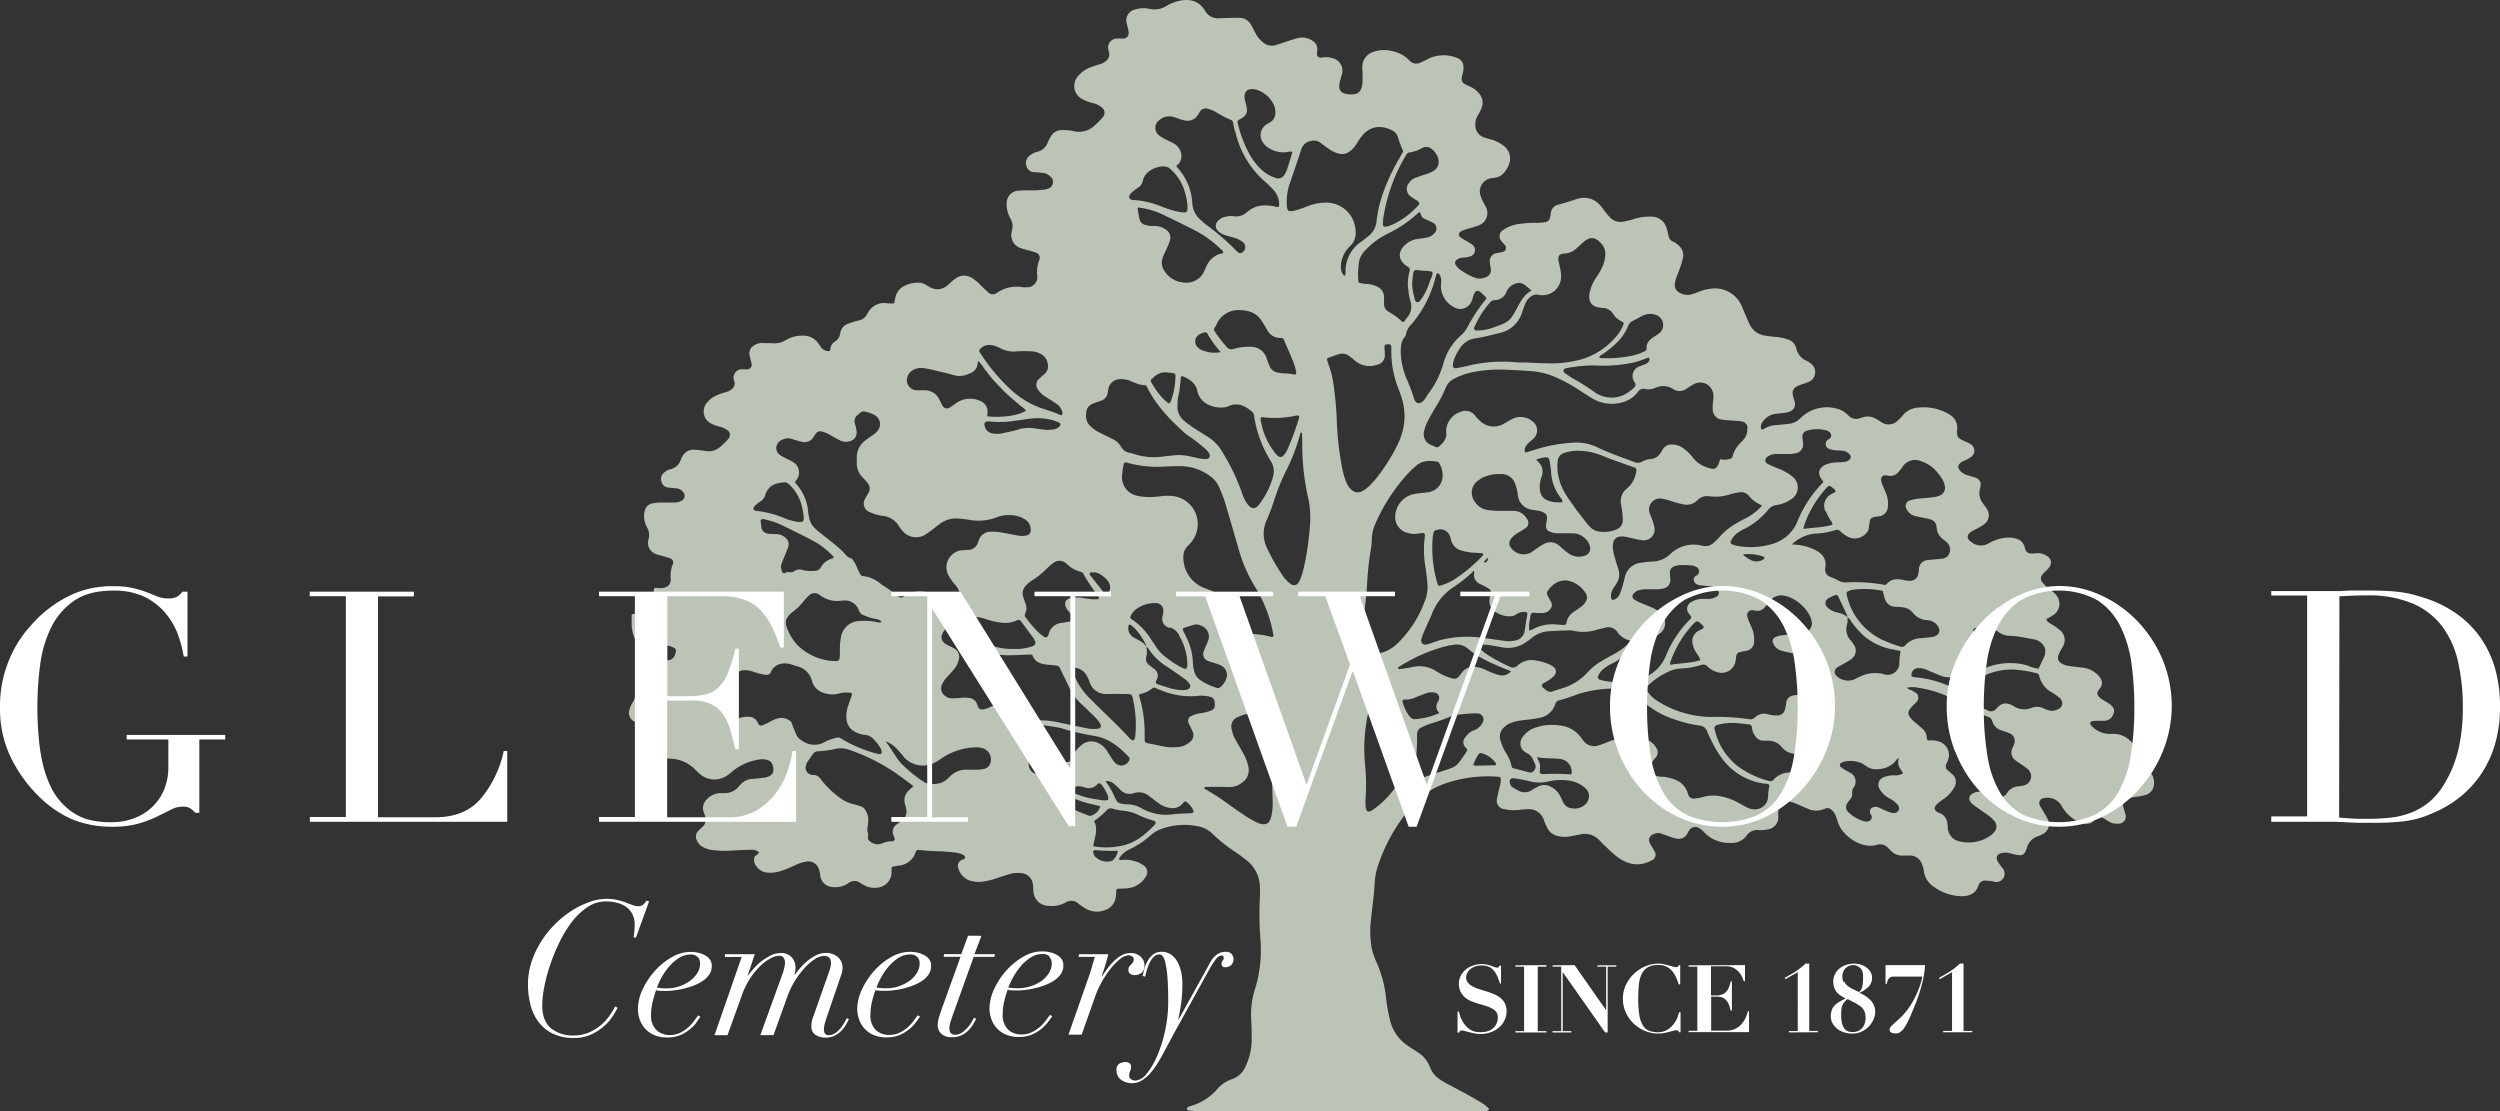 <?xml version="1.0" encoding="UTF-8"?> <svg xmlns="http://www.w3.org/2000/svg" id="Layer_1" data-name="Layer 1" viewBox="0 0 600 266.66"><rect x="0" y="0" width="600" height="266.66" fill="#333333" stroke="none"/><defs><style>.cls-1{fill:#cad4c5;opacity:0.9;}.cls-2{fill:#fff;}</style></defs><title>Glen-Logo-White</title><path class="cls-1" d="M455.78,182h0s0,0,0,0v0m39.11-12.92c-.15.83-.82,1.14-1.54,1.36a2.84,2.84,0,0,1-1.82,0c-.31-.11-.62-.23-.93-.37a3.65,3.65,0,0,0-3.08-.16,4.61,4.61,0,0,1-4.31-.49c-1.58-.9-2.82-.8-4,.56a1.62,1.62,0,0,1-2.26.47,25,25,0,0,1-4.38-2.44,9.19,9.19,0,0,1-.91-.74c-.85-.8-.85-1,0-1.89a15.58,15.58,0,0,1,11.44-4.69,29,29,0,0,1,5.63.87.79.79,0,0,1,.67.63,6.06,6.06,0,0,0,3.07,4,12.74,12.74,0,0,1,1.64,1.16,1.84,1.84,0,0,1,.82,1.74m-4.14-12.92a1.78,1.78,0,0,1-.07,1.16c-.08.2-.17.41-.27.61l-1.2,2.55a9.45,9.45,0,0,1-2.69-.79,15.41,15.41,0,0,0-10.18.67,22.25,22.25,0,0,0-5.73,3.45,3.13,3.13,0,0,1-3.64.5,25.32,25.32,0,0,0-7.3-1.77,6.49,6.49,0,0,1-.66-.11.43.43,0,0,1-.31-.52,1.6,1.6,0,0,1,1.65-1.57,4.75,4.75,0,0,1,2,.41c1,.42,2.06.86,3.09,1.3a5.67,5.67,0,0,0,4.09.19,4.46,4.46,0,0,0,.92-.41,1.73,1.73,0,0,0,.94-2c0-.06,0-.11,0-.17-.2-1.33.17-1.86,1.48-2,.72-.08,1.45-.08,2.18-.13a4.16,4.16,0,0,0,1-.15,1.66,1.66,0,0,0,1.2-1.47,2.56,2.56,0,0,0-1.37-2.81c-.44-.24-.91-.43-1.33-.7s-1.15-.48-1-1.18.81-.5,1.28-.62a6.7,6.7,0,0,1,1-.13,5.55,5.55,0,0,1,3.64,1.11,4.61,4.61,0,0,0,2.94,1,29.18,29.18,0,0,1,3.82.51c.66.1,1.31.24,2,.37a3.36,3.36,0,0,1,2.67,2.69m-23.22-23.09a2,2,0,0,1-1.51,1c-.78.09-1.56.16-2.33.23a12.08,12.08,0,0,0-1.5.16,2.18,2.18,0,0,0-1.83,2.12,9.24,9.24,0,0,1-.16,1.16,2,2,0,0,1-2.19,1.66,7.39,7.39,0,0,1-1.32-.2c-1.49-.32-2.9-.35-4,.91a.89.89,0,0,1-.92.2,38.46,38.46,0,0,0-8.7-.54,3.67,3.67,0,0,1-2.23-.53,11.12,11.12,0,0,0-1.68-.75,1.92,1.92,0,0,1-1.28-2.27c.38-2-.68-3.3-2.34-4.19a12.73,12.73,0,0,0-4.83-1.31l-.83-.06a9.07,9.07,0,0,1,5.58-2.6,17.11,17.11,0,0,0,4.77-.82,1.1,1.1,0,0,1,1.21.25,11.32,11.32,0,0,0,1.62,1.2,3.61,3.61,0,0,0,4.8-.92,2.17,2.17,0,0,0,.47-1.06c.06-.44.11-.89.18-1.33.15-.91.33-1.12,1.24-1.32.38-.08.78-.07,1.16-.16a2.43,2.43,0,0,0,2-2.35,6.71,6.71,0,0,0-.51-3.28c-.27-.67-.58-1.33-.84-2a4,4,0,0,1-.29-1.12,1,1,0,0,1,1-1.09,6.2,6.2,0,0,1,.83.13,2.51,2.51,0,0,0,2.38-.94,10.61,10.61,0,0,0,.92-1.2,3.6,3.6,0,0,1,4.44-1.37,8.4,8.4,0,0,1,3.74,2.46,14,14,0,0,1,1.45,2,4.87,4.87,0,0,1,.52,1.41,2,2,0,0,1-1.31,2.42,4.33,4.33,0,0,1-1.12.31c-.95.13-1.89.24-2.84.3a12.39,12.39,0,0,0-3,.5,1.38,1.38,0,0,0-.89,2.11,3,3,0,0,0,1.86,1.59c.64.2,1.31.32,2,.46s1.21.21,1.8.39a2,2,0,0,1,1.54,1.79,4.74,4.74,0,0,0,.15,1,3.72,3.72,0,0,0,1.3,1.91,13.57,13.57,0,0,1,1.17,1,2.4,2.4,0,0,1,.3,2.79m-29.45-10.34a10.39,10.39,0,0,0,1.25,2.35,1.14,1.14,0,0,1,.28.81c-2.23.69-4.58.64-6.92,1a2.65,2.65,0,0,1,.05-.57A25.88,25.88,0,0,1,438,117.5c1-1.08.9-1.25,2.24-.08.4.34.39.67-.13.86a3.68,3.68,0,0,0-.44.23,3.13,3.13,0,0,0-1.55,4.24M444,110.16a1.83,1.83,0,0,1-1.14.66c-.61.08-1.22.13-1.84.15a7.41,7.41,0,0,0-2.94.58c-1.57.74-1.9,2-.94,3.42.15.23.41.39.43.79a28.52,28.52,0,0,0-6.26,9.56,9.24,9.24,0,0,1-6,5.24,17.72,17.72,0,0,1-8.8.35,3.88,3.88,0,0,1-.79-.27.54.54,0,0,1-.29-.81A4.85,4.85,0,0,1,417,127.9a9.19,9.19,0,0,1,1.44-.87,17.38,17.38,0,0,0,5.88-4.64,3,3,0,0,1,2.1-1.19,7.91,7.91,0,0,0,3.4-1.35,3.3,3.3,0,0,0,.29-5.53,12.67,12.67,0,0,0-3.2-1.82,27.47,27.47,0,0,1-2.61-1.14c-.81-.42-.83-1.17-.11-1.74a3.6,3.6,0,0,1,2.22-.66c.94,0,1.9,0,2.85,0a8.45,8.45,0,0,0,1.67-.17,2.13,2.13,0,0,0,1.8-2.44c0-.44-.12-.89-.14-1.33a1.44,1.44,0,0,1,1.11-1.66,8.23,8.23,0,0,1,4.79,0,1.85,1.85,0,0,1,.7.44,1,1,0,0,1,.05,1.35c-.12.12-.28.19-.41.3a1.26,1.26,0,0,0,.25,2.32,5.57,5.57,0,0,0,1.47.3c.55.07,1.12,0,1.67.12a2.43,2.43,0,0,1,1.83,1.06.74.74,0,0,1-.06.93m-21.11,11.19a13.71,13.71,0,0,1-3.87,3,28.43,28.43,0,0,0-3.36,1.9,14.88,14.88,0,0,0-3,2.64c-.39.47-.88.85-1.31,1.29a2.85,2.85,0,0,1-2.89.75,8.09,8.09,0,0,0-7.61,2.05,6.43,6.43,0,0,1-4.38,1.78,23.69,23.69,0,0,0-2.67.29,4.34,4.34,0,0,0-3.79,3.32c-.2.76-.37,1.52-.59,2.27a15.22,15.22,0,0,1-.66,1.9,2.39,2.39,0,0,1-1.23,1.31c-.46.21-.8.07-.85-.4a3.16,3.16,0,0,1,.44-2.1c.26-.42.53-.84.81-1.27a3.89,3.89,0,0,0,.53-3.36c-.31-.95-.6-1.92-.88-2.88a9.16,9.16,0,0,1-.5-2.8c.05-1.66.93-2.48,2.58-2.29.94.11,1.86.38,2.79.57.49.1,1,.22,1.48.28A2.62,2.62,0,0,0,397,126.3a11.15,11.15,0,0,0-.54-1.76c-.16-.47-.4-.93-.55-1.4a2.65,2.65,0,0,1,3-3.46,17.11,17.11,0,0,1,2.43.66,20.83,20.83,0,0,0,2.58.68,3.57,3.57,0,0,0,3.41-.91,3.2,3.2,0,0,1,2.9-1,11.36,11.36,0,0,0,4.81-.41,12.85,12.85,0,0,1,2.44-.55,2.42,2.42,0,0,1,2.25.85,7.54,7.54,0,0,0,3.16,2.3m-3.56-18.56a3.55,3.55,0,0,1-.7,2.52,7.34,7.34,0,0,1-.77.89,7,7,0,0,0-2,3.23,1,1,0,0,1-.94.81,3.83,3.83,0,0,1-2.07,0c-.79,2.7-1.36,2.63-3.55,1.85a7,7,0,0,1-3.06-2.28,10.72,10.72,0,0,0-2.3-2.21,4.53,4.53,0,0,0-2.66-.87,2.44,2.44,0,0,0-2.25,1.22l-.43.71a3.08,3.08,0,0,1-2.29,1.54,5,5,0,0,0-2.08.59,2.11,2.11,0,0,1-2.05.12c-3-1.12-6.11-2.18-9-3.6a11.89,11.89,0,0,0-5.91-1,35.81,35.81,0,0,0-8.88,1.67l-2.23.69c-.39-.36-.25-.74-.13-1.11a3,3,0,0,1,.86-1.23c.37-.34.77-.65,1.12-1a2.66,2.66,0,0,0-.16-4.12,4.49,4.49,0,0,0-5-.57c-.59.32-1.16.69-1.75,1a4.75,4.75,0,0,1-6.14-.82,7.82,7.82,0,0,1-.93-1,2.85,2.85,0,0,0-3.46-.93,5,5,0,0,0-3.5,4.48c0,.11,0,.23,0,.34.27,1.54-.62,2.53-1.65,3.45a.73.73,0,0,1-.91.14c-.3-.15-.62-.26-.92-.41a2.78,2.78,0,0,1-1.75-3.55,8.93,8.93,0,0,1,.72-2c.54-1.1,1.15-2.18,1.78-3.24A31.43,31.43,0,0,0,347,93a3.92,3.92,0,0,1,1.9-2.05,16.17,16.17,0,0,1,4.73-1.67,32.33,32.33,0,0,1,7-.57c2.18.06,4.36.2,6.55.33a18.14,18.14,0,0,1,6,1.42,38,38,0,0,1,5.75,3.11c1,.64,2,1.3,3,1.92a9.15,9.15,0,0,0,7.1,1.15,6.88,6.88,0,0,0,3.94-2.41,1.72,1.72,0,0,1,2-.86,3.6,3.6,0,0,0,2.3-.28,4.42,4.42,0,0,1,4.34.31,2.7,2.7,0,0,0,3.15-.11c.62-.38,1.21-.81,1.86-1.14a3.17,3.17,0,0,1,4.54,2.22,5.2,5.2,0,0,1,0,1.67,14.48,14.48,0,0,0-.11,2.18,2.46,2.46,0,0,0,2.26,2.5c1,.16,2.11.18,3.17.27a10,10,0,0,1,1.66.19,1.54,1.54,0,0,1,1.27,1.57M398.18,80a11.86,11.86,0,0,1-1.25.84c-1,.68-1.87,1.44-1.74,2.83,0,.4-.27.56-.59.71a14.41,14.41,0,0,1-3.5,1.11,29.49,29.49,0,0,1-7,.45c-.08,0-.17-.1-.27-.16.06-.45.49-.56.79-.77a25.32,25.32,0,0,0,2.89-2.27,12.22,12.22,0,0,0,3.29-4.6A2,2,0,0,1,391.9,77c.8-.38,1.57-.86,2.37-1.24a3.93,3.93,0,0,1,3.1-.19,2.55,2.55,0,0,1,.81,4.44M392,91.18c.14.48.66.87.49,1.38s-.82.88-1.28,1.28a7,7,0,0,1-8.42.33,56.65,56.65,0,0,0-5.38-3.4c-.62-.37-1.22-.78-1.81-1.21a.72.72,0,0,1-.36-.71c.05-.3.33-.43.61-.48.76-.14,1.53-.29,2.31-.38a31.24,31.24,0,0,1,5.86-.23,35.31,35.31,0,0,0,8.15-.78,22.82,22.82,0,0,0,3.32-1.14c.09,0,.26,0,.28,0a.71.71,0,0,1,.12.46,1.48,1.48,0,0,1-1,1.08c-.45.21-.94.35-1.41.54A2.45,2.45,0,0,0,392,91.18m-2.38-13.29A9.91,9.91,0,0,1,388,80.62a17.17,17.17,0,0,1-8.71,5.69,27.14,27.14,0,0,1-8,.88c-1.62,0-3.25-.12-4.87-.18h0c-1.11,0-2.24,0-3.35-.13a35.48,35.48,0,0,0-11.15,1c-.76.17-1.53.34-2.3.47s-1-.18-.92-1a7.47,7.47,0,0,1,.35-1.29,11.9,11.9,0,0,1,1.26-2.36,5.22,5.22,0,0,1,3.78-2.5c1.92-.28,3.82-.8,5.72-1.25a7.26,7.26,0,0,0,5.53-5.09c.23-.69.49-1.37.76-2.05A3.64,3.64,0,0,1,367.69,71a2,2,0,0,1,1.57-.24,4.48,4.48,0,0,0,5.41-4.43,11.15,11.15,0,0,0-.21-1.82c-.11-.61-.3-1.2-.4-1.81-.21-1.26.16-1.79,1.47-1.85a4.55,4.55,0,0,0,2.85-1.26c.54-.47,1.06-1,1.61-1.46,1.52-1.33,2.89-1.49,4.54.61a3.71,3.71,0,0,1,.71,2.85,8.36,8.36,0,0,1-.73,2.58A18.81,18.81,0,0,1,383,66.74a9.71,9.71,0,0,0-1.52,3.7,3.57,3.57,0,0,0,0,1.49A2.3,2.3,0,0,0,383,73.61a5.84,5.84,0,0,0,1.65.29A3,3,0,0,1,387,75.12a5.6,5.6,0,0,0,2.48,2.19c.22.08.22.34.13.58m-22-8.18c-1.84,1-2.68,2.65-3.54,4.28-1.61,3-2,3.36-5.44,4.52a11.33,11.33,0,0,1-4.27.81.52.52,0,0,1-.5-.8,22.29,22.29,0,0,1,3.86-6.06,1.31,1.31,0,0,1,1-.44,3,3,0,0,0,2.85-2,3.43,3.43,0,0,1,2.31-2,2.24,2.24,0,0,1,2.06.35c.53.39,1,.84,1.63,1.35m-11,2.16a39.89,39.89,0,0,0-4.51,6.87,6.56,6.56,0,0,1-1.37,1.68,13.87,13.87,0,0,0-4.26,6.73,21.56,21.56,0,0,1-3.52,7.18c-.34.45-.61.94-.93,1.4a2.73,2.73,0,0,1-1,.91,1,1,0,0,1-1.31-.35,4.38,4.38,0,0,1-.39-.92c-.43-1.46-1-2.84-1.6-4.24a18.45,18.45,0,0,1-1.47-5.84c0-.28,0-.56-.05-.78.06-1.34.06-2.64,1-3.68a1.17,1.17,0,0,0,.27-.61,4.58,4.58,0,0,1,1.37-2.46,27.66,27.66,0,0,0,5.7-11.1,3,3,0,0,1,.1-.32c.09-.25,0-.57.34-.7s.58.24.73.59a3.63,3.63,0,0,1,.19,1.82,5.66,5.66,0,0,0,3,5.6,2.88,2.88,0,0,0,4-.78,4.24,4.24,0,0,0,.59-1.38,6.27,6.27,0,0,1,.49-1.24.8.8,0,0,1,1.28-.23c.48.39.91.83,1.35,1.26a.4.4,0,0,1,0,.59M345.2,38.27a2.37,2.37,0,0,1-.88,2.54,5.85,5.85,0,0,1-1.94.95c-.85.28-1.7.55-2.54.86a3.37,3.37,0,0,0-1.8,1.44,2.2,2.2,0,0,0,.56,3.11c.39.31.84.55,1.25.84a1.54,1.54,0,0,1,.84.93,19.16,19.16,0,0,1-6.4,4.92,6.08,6.08,0,0,1-1.76.54c-.41,0-.64-.13-.63-.56a10.34,10.34,0,0,1,.12-1.67A41.55,41.55,0,0,1,337,38l.51-.86a1,1,0,0,1,.79-.56,7.62,7.62,0,0,0,3-1.06,2,2,0,0,1,2.33.26,4.29,4.29,0,0,1,1.6,2.48M336.66,36a.62.62,0,0,1-.05.64L335.85,38a45.17,45.17,0,0,0-4.67,10.74,30.56,30.56,0,0,0-.82,4.45,5.07,5.07,0,0,1-2,3.53c-.62.49-1.24,1-1.87,1.44a8.44,8.44,0,0,0-3.56,7.06,5.83,5.83,0,0,1-.08.83s-.06.06-.18.16a2.21,2.21,0,0,1-.8-1.55,5.23,5.23,0,0,1,.22-2.48,7.2,7.2,0,0,1,1.82-3c1.57-1.46,1.68-3.24,1.24-5.11a7,7,0,0,0-6.8-5.44,10.79,10.79,0,0,0-3.95.66c-.74.27-1.46.56-2.21.81a11.92,11.92,0,0,1-1.77.5c-1.22.21-1.51,0-1.57-1.26a13.53,13.53,0,0,1,.53-4.82c1-2.92,2-5.81,2.95-8.74a2.72,2.72,0,0,1,2-1.86,2.78,2.78,0,0,1,2.7.42A25.62,25.62,0,0,0,319.31,36c2.69,1.64,4.52,1.19,6.24-1.45a20.14,20.14,0,0,1,1.33-1.94c2-2.44,4.6-2.63,7.25-1.32a2.83,2.83,0,0,1,1.38,1.62A20.71,20.71,0,0,0,336.66,36m-26.45.4c-.44,1.44-.85,2.83-1.29,4.2a5.71,5.71,0,0,1-.5,1.06,1.78,1.78,0,0,1-2.51.95,8.53,8.53,0,0,1-3.27-2A14.82,14.82,0,0,1,300,37.21a29.19,29.19,0,0,1-2.91-7.49c-.18-.69-.12-.76.58-1.15,1.52-.85,1.85-1.6,1.43-3.32-.11-.48-.29-1-.36-1.46-.28-1.8.61-2.65,2.42-2.35a3.52,3.52,0,0,1,.49.11,7,7,0,0,1,3.9,3.27,4.36,4.36,0,0,1,.53,2.43,2.44,2.44,0,0,1-1.11,2l-1,.61a3,3,0,0,0-1,4.11,4.16,4.16,0,0,0,1.51,1.55,6.66,6.66,0,0,0,4.33,1,2.46,2.46,0,0,1,1.39-.06m-13.75-5a22.43,22.43,0,0,0,7.11,12.1c.72.62,1.39,1.31,2.06,2A5.16,5.16,0,0,1,307,49.14a.47.47,0,0,1-.66.51,10,10,0,0,0-3-.34,5.88,5.88,0,0,0-3.58,1.23l-.53.41a3.72,3.72,0,0,1-3.11.94,5.24,5.24,0,0,0-2.16.18,3.16,3.16,0,0,0-1.7,1,1.6,1.6,0,0,0,0,2.27,3.87,3.87,0,0,0,1.84,1.12c.75.22,1.52.41,2.26.66a5,5,0,0,1,1.92,1,1.47,1.47,0,0,1,.25,2.1c-.5.67-1.1.68-1.57.19l-.24-.23a58.19,58.19,0,0,0-7.24-6.25c-.53-.41-1-.86-1.52-1.32a5.56,5.56,0,0,1-1.81-3.86,13.6,13.6,0,0,0-3.34-8.25c-.15-.17-.27-.35-.52-.69a2.79,2.79,0,0,0,1.26-2.35,3.56,3.56,0,0,0-1.79-3c-.56-.35-1.2-.58-1.79-.91a9.91,9.91,0,0,1-1.72-1,2.3,2.3,0,0,1,0-3.75,3.6,3.6,0,0,1,3.15-.78,15.45,15.45,0,0,1,1.59.51,8,8,0,0,0,1.62.42,2.84,2.84,0,0,0,2.87-1.35c.12-.19.23-.38.36-.57a1.65,1.65,0,0,1,2.1-.9,7.34,7.34,0,0,1,2.15.93,23,23,0,0,0,3.27,1.7.83.83,0,0,1,.59.73c.12.66.26,1.32.42,2m-16.85,8.5a1.85,1.85,0,0,1,1.33.56A11,11,0,0,1,284,45a16.37,16.37,0,0,1,1,4.38v.51c0,1-.27,1.19-1.25,1.07a15,15,0,0,1-2.29-.47,28.42,28.42,0,0,1-2.69-.92A21.06,21.06,0,0,0,271.9,48c-.86-.05-1.15-.68-.64-1.39a4.56,4.56,0,0,1,.83-.81c.39-.32.82-.58,1.21-.89a2.32,2.32,0,0,0,.93-1.36c.45-2.25,2.7-3.64,5.38-3.62m-8.24,51.56c1.11.37,2.14,1,3.37.92a.55.55,0,0,1,.39.26,4.67,4.67,0,0,1,.42.72c2.12,4.1,5.27,7.35,8.64,10.4.7.64,1.55,1.12,2.3,1.69s1.78,1.36,2.63,2.08a5.1,5.1,0,0,1,1,1.14c.51.8.16,1.48-.77,1.49a8.3,8.3,0,0,1-1.49-.17c-.93-.18-1.86-.4-2.79-.6a12,12,0,0,0-3.68-.1c-.89.09-1.78.17-2.67.3a15.3,15.3,0,0,1-6-.49c-.54-.14-1.06-.33-1.61-.46a2.8,2.8,0,0,1-2.08-1.49,4.68,4.68,0,0,0-2.26-1.94c-.94-.49-1.91-.93-2.85-1.41a8,8,0,0,1-2.2-1.53,3.35,3.35,0,0,1-1.08-2.52c0-1.79.55-2.54,2.06-3.07.53-.19,1.07-.34,1.59-.55a2.35,2.35,0,0,0,1.59-2c0-.22.06-.44.1-.66A2.86,2.86,0,0,1,268.74,91a6.53,6.53,0,0,1,2.63.43m-11.29,46.44a52.36,52.36,0,0,0,3.55,5.28c.27.36.13.62-.31.68-.12,0-.22,0-.34,0h-.83c-.45-.06-1.23-.13-2-.27a8.93,8.93,0,0,0-2.68-.12c-1.79.19-2.31,1.26-1.39,2.79a9.44,9.44,0,0,0,1,1.16c.18.21.4.4.57.61a.61.61,0,0,1-.24,1,5.33,5.33,0,0,1-.81.2c-.6.11-1.21.19-1.81.31a3.44,3.44,0,0,0-3.1,2.65,1.69,1.69,0,0,1-.18.47.68.68,0,0,1-.87.25,15.94,15.94,0,0,1-1.57-1.25,34.34,34.34,0,0,1-2.82-3.32,1,1,0,0,1-.15-1.23,2.77,2.77,0,0,0,0-2.27c-.17-.47-.32-1-.49-1.43a2.68,2.68,0,0,1,.69-2.92,6.91,6.91,0,0,1,1.42-1.17,19.1,19.1,0,0,0,3.51-2.83,13.47,13.47,0,0,1,1.52-1.31,2.41,2.41,0,0,1,3.21.13,7.06,7.06,0,0,0,3.3,1.91,1.32,1.32,0,0,1,.9.68M255,99.12a.68.68,0,0,1-.11.46c-.11.15-.29.06-.44,0-1.48-.66-3-1.12-4.58-1.64a21.26,21.26,0,0,1-7.38-4.53,45.61,45.61,0,0,1-7.19-8.61c-.41-.61-.36-.83.16-1.27a3.06,3.06,0,0,1,2.66-.68,6.42,6.42,0,0,1,1.88.69,7,7,0,0,0,4.22.77,28.09,28.09,0,0,1,3.18,0,5.15,5.15,0,0,1,2.11.5,3.27,3.27,0,0,1,2,3.07,2.28,2.28,0,0,1-.75,1.8c-.41.38-.85.72-1.24,1.12a1.94,1.94,0,0,0-.29,2.85,5.73,5.73,0,0,0,1.86,1.67c.79.51,1.62,1,2.39,1.54A3.4,3.4,0,0,1,255,99.12M234.83,86.65a12.69,12.69,0,0,1,1.4,1.83c.48.62,1,1.24,1.45,1.85s1,1.19,1.55,1.76,1.15,1.23,1.75,1.82,1.14,1.07,1.72,1.59,1.2,1,1.79,1.54,1.31.84,1.73,1.54c-1.88,1.17-5.5,1.69-9.21,1.35a1.84,1.84,0,0,1-.06-.47,2.8,2.8,0,0,0-1.87-3.31,5.77,5.77,0,0,0-5.32.42c-.57.35-1.08.8-1.66,1.13a1.24,1.24,0,0,1-2-.54c-.23-.38-.4-.8-.61-1.2a3.88,3.88,0,0,0-3.78-2.29c-.56,0-1.12,0-1.68,0A2.45,2.45,0,0,1,217.76,92a2.73,2.73,0,0,1,1.09-3,4.07,4.07,0,0,1,3.05-.63c1.15.21,2.3.48,3.44.75,1.3.3,2.6.64,3.9,1a5.09,5.09,0,0,0,3.43-.48,2.79,2.79,0,0,0,2-2.66c0-.08.1-.17.21-.35m9.63,16.43c-1.23.36-2.49.61-3.74.89a6.33,6.33,0,0,1-2.49.08,2.24,2.24,0,0,1-2-2.12.63.63,0,0,1,.66-.76,4.38,4.38,0,0,1,.51,0,24.05,24.05,0,0,0,6.34-.19c1.1-.14,2.2-.33,3.31-.46a13.79,13.79,0,0,1,6.12.52,10.14,10.14,0,0,1,1.07.46.46.46,0,0,1,.11.7,2.4,2.4,0,0,1-1.56.89c-.5.06-1,.08-1.54.13-.85-.11-1.74-.2-2.63-.34a9.5,9.5,0,0,0-4.14.16M222,128.34a17.87,17.87,0,0,0,1.79-1.24c.63-.47,1.22-1,1.86-1.44a6.7,6.7,0,0,1,4.78-1.18c.66.09,1.34.12,2,.25a12.22,12.22,0,0,0,6.77-.58,7.88,7.88,0,0,1,3.62-.5,6.45,6.45,0,0,1,3.16,1,2.87,2.87,0,0,1,1.39,2.53,1.24,1.24,0,0,1-1,1.33,5.12,5.12,0,0,1-2.17,0l-3.8-.71a11.92,11.92,0,0,0-2.67-.18,2.9,2.9,0,0,0-2.75,1.86,4.8,4.8,0,0,0-.24.63,2.53,2.53,0,0,1-2.5,1.87c-.44,0-.89.06-1.34.08a4.11,4.11,0,0,0-3.22,6.12,13.93,13.93,0,0,0,1.57,2.17,5,5,0,0,1,1,1.71,1.42,1.42,0,0,1-1.15,2,3.81,3.81,0,0,1-2.46-.27c-.46-.21-.9-.46-1.35-.67a11,11,0,0,0-3.34-1.07,6.41,6.41,0,0,0-4.81,1,1.23,1.23,0,0,1-1.79-.07,35.18,35.18,0,0,0-3.82-2.71,7.66,7.66,0,0,0-4.36-2,.81.81,0,0,1-.68-.44,8,8,0,0,1-.74-1.5,9.49,9.49,0,0,0-1.05-1.9c-.08-.14-.19-.34-.32-.37-1.08-.25-1.59-1.2-2.3-1.87-1.35-1.28-2.82-2.39-4.27-3.54-.65-.53-1.31-1-1.94-1.6a4.93,4.93,0,0,1-1.75-3.16,8,8,0,0,1-.14-.83,11.4,11.4,0,0,0-2.73-6.73l-.46-.62.23-.36a2.91,2.91,0,0,0-.72-4.48,15,15,0,0,0-1.49-.77c-.49-.27-1-.5-1.47-.81a2,2,0,0,1-1-2.13,2.29,2.29,0,0,1,1.67-1.72,2.9,2.9,0,0,1,2-.11c.42.16.85.28,1.28.4a12.21,12.21,0,0,0,1.29.33,2.48,2.48,0,0,0,2.63-1.1c.16-.23.29-.48.46-.7a1.36,1.36,0,0,1,1.72-.66,8.21,8.21,0,0,1,2,.9c.74.4,1.47.82,2.21,1.2a3.15,3.15,0,0,0,2.13.25,2.16,2.16,0,0,0,1.85-2.42,7.59,7.59,0,0,0-.34-1.64,1.94,1.94,0,0,1,.68-2.36c1-.84,1-.92,2.06-.65a7,7,0,0,1,2,.78,2.47,2.47,0,0,1,.71,3.64,5.33,5.33,0,0,1-1.36,1.23c-.6.41-1.21.81-1.77,1.27a5,5,0,0,0-1.93,3.6c0,.61,0,1.23,0,1.84a4.64,4.64,0,0,0,1.39,3.32c.42.45.85.9,1.23,1.39a2,2,0,0,1,.18,2.35c-.25.43-.53.86-.75,1.31a2.2,2.2,0,0,0,1.13,3.33,11.56,11.56,0,0,0,1.74.61,5.58,5.58,0,0,0,1.15.23,5.26,5.26,0,0,1,4.2,2.72,7.69,7.69,0,0,0,.61.8,4.24,4.24,0,0,0,5.59,1m-34-12.52c.55-.14,1,.2,1.49.65a10.87,10.87,0,0,1,3,5.68,13.35,13.35,0,0,1,.27,1.66c.17,1.4-.12,1.68-1.58,1.45a13.65,13.65,0,0,1-1.63-.37,9.86,9.86,0,0,1-1.26-.43,24,24,0,0,0-6.93-1.82c-.63-.07-.79-.54-.41-1.06a5.82,5.82,0,0,1,1.41-1.16,2.78,2.78,0,0,0,1.2-1.55c.64-2.13,2.24-2.92,4.45-3.05M202,144.2a3.53,3.53,0,0,1,4.14,2.31,1.74,1.74,0,0,0,1.12,1.14,13.64,13.64,0,0,0,2.69.87,2.24,2.24,0,0,1,1.66.75,1.82,1.82,0,0,1-1.32,0,14.94,14.94,0,0,0-4.17-.22,4.58,4.58,0,0,0-4.3,4,13.71,13.71,0,0,0-.24,3,16.17,16.17,0,0,1-.07,1.84.78.78,0,0,1-.9.77,13.25,13.25,0,0,1-9-3.63,11.82,11.82,0,0,1-2.89-4.82,2.3,2.3,0,0,1,.3-2.08,5.18,5.18,0,0,1,1.29-1.31,14.93,14.93,0,0,0,2.62-2.59,11,11,0,0,1,1.14-1.22,1.94,1.94,0,0,1,2.73-.16,7.06,7.06,0,0,0,1.91,1,6.25,6.25,0,0,0,3.25.29M188.43,129a3.32,3.32,0,0,0-2.15-.82,13.41,13.41,0,0,1-2-.11,1.74,1.74,0,0,1-1.54-1.55c-.11-.59-.14-1.19-.2-1.74a1.11,1.11,0,0,1,1-.12,20.33,20.33,0,0,1,3.67,1.16c2.6,1.28,5.22,2.54,7.79,3.89a18.61,18.61,0,0,1,5.09,3.95c-.07.38-.33.37-.51.43a4.37,4.37,0,0,0-2.56,2.05,1.57,1.57,0,0,1-1.48.86,8.67,8.67,0,0,1-2.83-.17,2.21,2.21,0,0,0-2.08.24,1.48,1.48,0,0,1-1.12.26,1.73,1.73,0,0,0-1.13.18c-.29.17-.52,0-.66-.29a2.48,2.48,0,0,1-.11-2c.21-.63.49-1.24.74-1.86s.55-1.35.8-2a2,2,0,0,0-.76-2.38m-7,32.4a9.76,9.76,0,0,0,2.25.56c.7.11,1.14-.09,1.35-.61a3.21,3.21,0,0,1,2-1.89,4.52,4.52,0,0,1,3,.06c.48.17,1,.28,1.43.44a4.71,4.71,0,0,1,3.42,3.36,4.08,4.08,0,0,0,2.89,3,6,6,0,0,0,3.8.1,6.51,6.51,0,0,1,2.48-.14c.43,0,.54.25.38.71-.3.9-.62,1.8-.93,2.69a7.45,7.45,0,0,0-.32,2.66,3.73,3.73,0,0,0,2.15,3.35,6.13,6.13,0,0,0,2.4.72,3,3,0,0,1,2,1.05,9.87,9.87,0,0,1,1.57,2,2.1,2.1,0,0,1,.34,1.11c0,.23-.12.45-.39.44a3.89,3.89,0,0,1-.82-.13,31.7,31.7,0,0,1-7.6-3.07l-1-.59a1.13,1.13,0,0,0-1-.14,13.31,13.31,0,0,0-2.52.84,5.09,5.09,0,0,1-5.84-.18,3.17,3.17,0,0,1-1.41-1.61c-.23-.63-.54-1.23-.76-1.86-.16-.47-.22-1-.7-1.28a3.59,3.59,0,0,0-1.86-.67,4.49,4.49,0,0,0-1.95.44c-.52.21-1,.52-1.5.76a9.44,9.44,0,0,1-1.22.54.76.76,0,0,1-1.1-.45c-.66-1.56-1.91-1.71-3.34-1.51-.66.1-1.31.28-2,.37a2.3,2.3,0,0,1-2-.63,1.63,1.63,0,0,1-.45-1.83,7,7,0,0,1,1-1.75c.4-.55.83-1.07,1.17-1.65.76-1.3,1.28-2.64.13-4-.22-.26-.06-.52.12-.75a2.71,2.71,0,0,1,2.15-1,6.7,6.7,0,0,1,2.67.6m12,22.7a2.46,2.46,0,0,1,.39-1.27c.4-.6.86-1.17,1.25-1.78a1.56,1.56,0,0,1,1.37-.78,25.13,25.13,0,0,0,4.15-.58,5.6,5.6,0,0,1,3.14.18,46.06,46.06,0,0,1,12.2,6.26c1.08.79,2.15,1.6,3.36,2.5-.46.43-.85.75-1.19,1.11a3.1,3.1,0,0,0-.84,3.24,8.62,8.62,0,0,1,.28,1.14,2.68,2.68,0,0,1-.95,2.7c-.39.33-.82.6-1.21.91a2.16,2.16,0,0,0-.87,2.79c.07.21.16.42.25.62s0,.53-.32.64a1.71,1.71,0,0,1-.49.1,5.16,5.16,0,0,0-2.1.46,2.82,2.82,0,0,1-2.6-.16c-.58-.34-1.07-.75-.87-1.61.14-.62-.3-1.26-.13-2a9.42,9.42,0,0,0,.19-1.84,4.31,4.31,0,0,0-.64-2.23,1.9,1.9,0,0,0-1.11-1c-.58-.19-1.17-.37-1.77-.53a8.83,8.83,0,0,1-3.58-1.76,22.16,22.16,0,0,1-4.29-4.2,2.1,2.1,0,0,0-2-1.06,1.78,1.78,0,0,1-1.67-1.93m23.32-.45a11.38,11.38,0,0,1-1.19-1.41c-1-1.41-1.86-2.9-2.94-4.29a7,7,0,0,1,3.11,2.25c.48.54,1,1.1,1.41,1.66a6.21,6.21,0,0,0,6.93,1.4,16.12,16.12,0,0,0,2.14-1.31,15.29,15.29,0,0,1,7.7-2.53,5.24,5.24,0,0,1,2.32.3,2.79,2.79,0,0,1,1.31,4,2.1,2.1,0,0,1-1.37.88,7.58,7.58,0,0,1-1.49.18c-.73,0-1.46,0-2.18,0a5.47,5.47,0,0,0-4.42,1.62c-.15.16-.33.3-.49.46-1.42,1.42-3.17,1.5-5,1.18a2,2,0,0,1-.75-.34,30.77,30.77,0,0,1-5.09-4.08m31-28.43a12.85,12.85,0,0,1-3.12.6c-.5,0-1,0-1.51,0a14.87,14.87,0,0,1-7.83-2.1,25.86,25.86,0,0,1-5.17-4c-.55-.52-.48-.74.27-1a9.22,9.22,0,0,1,6.24-.1,17.81,17.81,0,0,0,3.75.89,6.92,6.92,0,0,0,3.76-.54.69.69,0,0,1,1,.21l3,4.05a4.77,4.77,0,0,1,.24.44c.41.82.24,1.25-.61,1.54m-10,14.54a6,6,0,0,1-1.75.57,1,1,0,0,1-1.2-.67c-.09-.2-.16-.41-.24-.63a2.19,2.19,0,0,0-1.89-1.44,8,8,0,0,0-2.18,0c-.67.06-1.34.08-2,.09a2.45,2.45,0,0,1-1.55-.55,2.22,2.22,0,0,1-.76-2.83,6.2,6.2,0,0,1,1.13-1.65c.52-.59,1.07-1.15,1.57-1.75a5.77,5.77,0,0,0,1.31-2.51,2.31,2.31,0,0,0-1.15-2.72c-.48-.29-1-.49-1.5-.74-1.64-.83-1.94-2-.85-3.53a8.24,8.24,0,0,1,1-1.09c.49-.43.69-.62,1.37.09,1.15,1.22,2.36,2.39,3.61,3.5a13.47,13.47,0,0,0,6.06,3.11,18.35,18.35,0,0,0,4.68.3c1.07,0,2.13-.08,3.19-.12h1.21c.56,1.73,1.92,2.25,3.52,2.39l1,.11c.39,0,.78.1,1.17.11a1.09,1.09,0,0,1,1,.71c.23.5.49,1,.73,1.51.52,1.05,1,2.11,1.54,3.17a13.22,13.22,0,0,0,2.87,3.89c1.11,1,2.19,2.09,3.27,3.15a6,6,0,0,1,1.31,1.73.69.69,0,0,1-.54,1,8,8,0,0,1-2.84-.11c-2.13-.44-4.27-.87-6.4-1.33a20.71,20.71,0,0,0-4.15-.55,27.93,27.93,0,0,1-4.82-.65.94.94,0,0,1-.88-.85,2.88,2.88,0,0,0-1.47-2.14,3.77,3.77,0,0,0-2.75-.46,13.53,13.53,0,0,0-2.69.91m7.6,4.48a.34.34,0,0,1,.37-.52c.72.06,1.45.15,2,.21a44.14,44.14,0,0,1,6.15.69,7.63,7.63,0,0,1,.83.17,61.81,61.81,0,0,0,8.31,1.92c3.3.62,5.76,2.61,8,4.95a.83.83,0,0,1,.05,1.08,2.09,2.09,0,0,1-2.92.71A3.87,3.87,0,0,1,267,182.3c-.43-.66-.84-1.32-1.26-2a5.23,5.23,0,0,0-1.77-1.76,3.71,3.71,0,0,0-4.38.25,7,7,0,0,0-2,2.45,7.58,7.58,0,0,0-.41.92,1.06,1.06,0,0,1-1,.74,5.73,5.73,0,0,1-1.17,0,4,4,0,0,0-3.19,1.17,10,10,0,0,1-1.45,1.15,2,2,0,0,1-2.48.19,2.51,2.51,0,0,1-.85-2.85,6,6,0,0,1,1.29-2c.41-.45.87-.87,1.24-1.36a1.51,1.51,0,0,0-.29-2.34,6.27,6.27,0,0,0-1.79-.9,3.5,3.5,0,0,1-2.11-1.79m9.92,16.87a.39.39,0,0,1,.5-.3,1.49,1.49,0,0,1,.45.19,23.14,23.14,0,0,0,6,2.11l1.82.46a3.2,3.2,0,0,1-2.17,2.25,1,1,0,0,1-.64,0c-1.14-.45-2.28-.91-3.39-1.41a6.1,6.1,0,0,1-2-1.44,1.8,1.8,0,0,1-.49-1.84m7,12c.32-2.06,1.26-4,.19-6a21.47,21.47,0,0,0,3.09-2.64,1.22,1.22,0,0,1,1.39-.32,14,14,0,0,0,2.8.49,10.63,10.63,0,0,1,3.35,1,20.06,20.06,0,0,0,3.61,1.34c.56.16.71.61.32,1-2.26,2.37-4.7,4.46-8.09,5.07a16.73,16.73,0,0,1-6.66.09m0,1.54a.44.44,0,0,1,.38-.6h.17a47.84,47.84,0,0,0,5.38.16,4.36,4.36,0,0,1-1.16,2.23.7.7,0,0,1-.28.19,4.05,4.05,0,0,1-4.2-1.19,3,3,0,0,1-.29-.78m3.5-12.63a4.79,4.79,0,0,1-2.13-.09,20.44,20.44,0,0,1-5.64-1.44,3.68,3.68,0,0,1-1.54-.93,3.7,3.7,0,0,1,3.05-.77,4.64,4.64,0,0,1,.64.17,2.73,2.73,0,0,0,3.06-.68c.38-.4.66-.36,1,0a8,8,0,0,1,.93,1.38c.35.72.9,1.41.67,2.31m8.11,2.06a7.34,7.34,0,0,0-3.83-1,6.07,6.07,0,0,1-1.32-.22,1.5,1.5,0,0,1-1-.77c-.41-.79-.74-1.63-1.17-2.41s-.87-1.37-1.37-2.15a2.56,2.56,0,0,1,2.1.73,14.48,14.48,0,0,1,1.35,1.25,3.05,3.05,0,0,0,3.36.9,3.78,3.78,0,0,1,3.62.69c.73.52,1.42,1.1,2.14,1.63a6,6,0,0,0,2.73,1.2,3.21,3.21,0,0,0,3.3-1.13c.4-.51.59-.49,1.07-.05a4.66,4.66,0,0,1,1.4,1.86.44.44,0,0,1-.36.6c-1.51.1-3,.09-4.52.28a12,12,0,0,1-7.45-1.38m13.74-22.82a6.11,6.11,0,0,0-1.91.62,1.21,1.21,0,0,0-.62,1.69c.24.63.58,1.22.84,1.83a2.08,2.08,0,0,1-.69,2.82,4.9,4.9,0,0,1-2.93,1.12,12.46,12.46,0,0,1-3.34-.17c-1.26-.27-2.52-.53-3.78-.77a.73.73,0,0,1-.67-.8c0-.51,0-1,0-1.51a30.69,30.69,0,0,0-1.29-8.94,2,2,0,0,1,0-.52,6.47,6.47,0,0,0,3.22-1.48.54.54,0,0,1,.63,0l1.24.5a18.42,18.42,0,0,0,8.86,1.4,8,8,0,0,1,3.16.25,1.15,1.15,0,0,1,.93,1l.06.33c.16,1.17-.1,1.69-1.21,2.07a16.62,16.62,0,0,1-2.44.56M289,189.16c.06-.35.42-.3.68-.31.78,0,1.57,0,2.35,0,.95,0,1.9,0,2.85.05a4.86,4.86,0,0,0,3.12-1,3.62,3.62,0,0,0,1.58-4,10.56,10.56,0,0,0-1.14-3c-.59-1.08-1.21-2.14-1.82-3.21a7.59,7.59,0,0,1-1-2.64,2.38,2.38,0,0,1,1.59-3c2.35-1.08,3.17-.94,5.18.63a7.37,7.37,0,0,1,2.72,5,22.86,22.86,0,0,1,.28,3.51c0,1.9,0,3.8,0,5.7h-.07c0,1.85.09,3.69.12,5.54a14,14,0,0,1-.25,3.17,5.86,5.86,0,0,1-.39,1.27,1.6,1.6,0,0,1-1.64.94,3.6,3.6,0,0,1-1.45-.39,25.08,25.08,0,0,1-2.49-1.38c-1.45-.95-2.87-1.95-4.28-2.95a55.85,55.85,0,0,0-5.47-3.58c-.19-.11-.48-.2-.44-.44m-8.23-38.47a3.52,3.52,0,0,1,2.31,2.15,14,14,0,0,1,1.86,6.53c0,1.35-.25,1.51-1.45.89a24.38,24.38,0,0,1-4.16-2.79A8.66,8.66,0,0,1,278,156c-.59-.81-1.14-1.66-1.7-2.49a16,16,0,0,0-4.58-4.82c-.56-.35-.55-.53-.23-1.1a3.88,3.88,0,0,1,1.18-1.39,7.68,7.68,0,0,1,4.18-1.46c.25,0,.48,0,.7,0a1.75,1.75,0,0,1,1.64,1.79,4.48,4.48,0,0,1-.11,1.16,2.21,2.21,0,0,0,1.69,3m9.34,8c.51.21,1.06.33,1.59.51a11.3,11.3,0,0,1,1.4.55,2.47,2.47,0,0,1,1.35,2.47,4.2,4.2,0,0,1-1.73,2.8.6.6,0,0,1-.63.08,14.46,14.46,0,0,1-3.95-1.82,3.62,3.62,0,0,1-1.56-2.3,8.72,8.72,0,0,1-.28-1.82,15,15,0,0,0-1.75-6.59l-.37-.75c-.46-.94-.45-1,.46-1.3.58-.2,1.17-.35,1.76-.54a2.3,2.3,0,0,1,1.78.16,2.76,2.76,0,0,1,1.69,3.82c-.26.74-.64,1.43-.89,2.17a1.77,1.77,0,0,0,1.13,2.56m-15-3.36s0,0,0-.08a3.61,3.61,0,0,0-1.52-1.43c-.43-.25-.88-.49-1.32-.72a2.62,2.62,0,0,1-1.42-2.94.3.3,0,0,1,.5-.18,9.42,9.42,0,0,1,1,.84,14.9,14.9,0,0,1,2.69,4,.9.9,0,0,1,0,.41l0,0a.13.13,0,0,1,0,.06c.39,0,.54.31.7.56a14.21,14.21,0,0,0,4.34,4.15c1.35.89,2.68,1.83,4,2.77a5,5,0,0,1,1.44,1.39.84.84,0,0,1-.39,1.26,3.24,3.24,0,0,1-1.48.21,12.24,12.24,0,0,1-3.29-.6c-.86-.25-1.71-.53-2.55-.83-.41-.14-.48-.34-.33-.79,0-.11.1-.2.14-.31a1.92,1.92,0,0,0-.74-2.63c-.33-.29-.7-.56-1.05-.83a1.8,1.8,0,0,1-.74-1.92,4.56,4.56,0,0,0,0-2.43s0,0,0,0Zm-8.8-13.64c-.52,1.13-.81,1.28-1.58.29-1-1.28-2-2.54-3-3.82-.14-.17-.31-.37-.18-.6s.38-.16.59-.18a.85.85,0,0,1,.16,0c1.29-.24,3.57,1.49,4,2.84a1.92,1.92,0,0,1,0,1.47m3,24.85c2.72.12,2.28-.28,2.84,2.41a28.23,28.23,0,0,1,.38,7.17,5.49,5.49,0,0,1-.14,1c-.15.57-.55.7-1,.32a4,4,0,0,1-.36-.35c-2.63-2.9-5.51-5.55-8.29-8.29-.36-.36-.69-.74-1.07-1.07a16.6,16.6,0,0,1-4.46-7.47,3.66,3.66,0,0,1,3.54,1.77,9.09,9.09,0,0,1,.76,1.68,4.14,4.14,0,0,0,4.11,2.86c1.22,0,2.45-.08,3.68,0m35.84-13.72a21.74,21.74,0,0,0-4.81-.7,3.48,3.48,0,0,1-3.06-2c-.34-.7-.6-1.44-.88-2.17a14.82,14.82,0,0,0-1.2-2.59,9.17,9.17,0,0,0-4-3.43c-.76-.35-1.56-.61-2.34-.91a7.86,7.86,0,0,1-4.83-7.57,3.51,3.51,0,0,1,1-2.41,7.94,7.94,0,0,0,.69-.73A6.78,6.78,0,0,0,280.67,119c-.28,0-.56,0-1.15,0-.41,0-1.14.15-1.86.19A14.08,14.08,0,0,1,273,119a4.52,4.52,0,0,1-3.66-5.22,11.06,11.06,0,0,1,.4-2.49.4.4,0,0,1,.49-.32,4.34,4.34,0,0,1,.48.14,27.18,27.18,0,0,0,9,.85c1.23-.06,2.47-.09,3.7-.08a12.06,12.06,0,0,1,7.3,2.6,6.35,6.35,0,0,1,1.91,2.5,31.83,31.83,0,0,1,1.72,4.73q1.49,5.07,2.95,10.15a36.23,36.23,0,0,0,4.13,9.33,32.08,32.08,0,0,1,4.17,11.09c.1.46-.1.69-.5.58m6.29-53.15c.33,0,.51.19.4.53a59.44,59.44,0,0,1-2.77,7.56,5.24,5.24,0,0,1-1,1.54.93.93,0,0,1-1.35.06,3,3,0,0,1-.47-.48,17.21,17.21,0,0,1-3.69-8.51s0-.09.06-.14a1.33,1.33,0,0,1,1-.08,23.1,23.1,0,0,0,7.18-.38,5,5,0,0,1,.66-.1M297.11,74.42c2.87,0,4.55.8,5.7,2.6.42.66.83,1.33,1.22,2a3.51,3.51,0,0,0,3.36,2.08.71.71,0,0,1,.77.5c.69,1.64,1.42,3.28,2.1,4.93a12.1,12.1,0,0,1,.83,2.89c.05.34-.16.56-.5.46a10.92,10.92,0,0,0-2.49-.27,12.68,12.68,0,0,1-1.49-.2,2.47,2.47,0,0,1-1.88-1.51c-.28-.61-.5-1.24-.72-1.87a3.94,3.94,0,0,0-3.94-2.8,13,13,0,0,0-4,.51,1.48,1.48,0,0,1-1.74-.55,35.5,35.5,0,0,1-2.76-3.58.81.81,0,0,1,0-1.06,3.75,3.75,0,0,0,.42-.73,5.7,5.7,0,0,1,5.11-3.41M288.4,84a3,3,0,0,1-1.07-.78,1.92,1.92,0,0,1,.27-2.8,4,4,0,0,1,1.36-.6.6.6,0,0,1,.84.29A23,23,0,0,0,293,84.5,7.71,7.71,0,0,1,288.4,84m6,13.63a2.06,2.06,0,0,0,.48-.15c2.16-1,3.9-.09,5.54,1.26a1.6,1.6,0,0,1,.58,1.16,28,28,0,0,0,4,10.78,4.57,4.57,0,0,1,.54,3.69,19.71,19.71,0,0,1-3.25,6.57c-1,1.37-1.95,1.33-2.93,0a9.81,9.81,0,0,1-1.3-2.71,51.42,51.42,0,0,0-4.72-9.8,10.29,10.29,0,0,0-3.46-3.6l-2.7-1.68a26.22,26.22,0,0,1-2.86-2.06,4.37,4.37,0,0,1-1.72-3.88,11.47,11.47,0,0,1,.33-2.76,28.31,28.31,0,0,0,.43-3.66c0-.38.25-.58.52-.47,1.6.65,3,1.58,3.45,3.38a4.75,4.75,0,0,0,2.38,3.28,7,7,0,0,0,4.72.69m-17.87-6.75a4,4,0,0,1,3.39-1.56c.55.07,1.11.12,1.65.22a.57.57,0,0,1,.52.57,18.42,18.42,0,0,1-1.15,6.23c-.16.41-.46.51-.78.24a16,16,0,0,1-1.34-1.26A20.89,20.89,0,0,1,276.44,92c-.35-.6-.33-.72.07-1.19m-1-36.73c-1.39-.12-1.92-.65-2.16-2.09-.11-.67-.22-1.32-.33-2,.19-.3.47-.15.73-.11a18.72,18.72,0,0,1,5.13,1.52c2.47,1.17,4.93,2.39,7.37,3.62A26.61,26.61,0,0,1,293,59.8c.23.23.53.41.6.77-.14.3-.45.27-.7.33a5.1,5.1,0,0,0-3.23,2.74,10.23,10.23,0,0,0-.56,1.21A4.65,4.65,0,0,1,284,67.79a5.93,5.93,0,0,1-4.46-2.64A3.47,3.47,0,0,1,279,62c.27-.79.64-1.55,1-2.32a18.53,18.53,0,0,0,.79-2,2.2,2.2,0,0,0-.9-2.51,4.61,4.61,0,0,0-2.64-.94c-.56,0-1.12,0-1.68,0m32.94,84.84a45.43,45.43,0,0,1-4.48-7.65,7.8,7.8,0,0,1,0-6.66,44.53,44.53,0,0,0,1.82-4.87,52.12,52.12,0,0,1,2.7-6.68,46.27,46.27,0,0,0,3.41-8.72c.06-.24,0-.58.51-.71,0,.92.08,1.8.07,2.68A57.3,57.3,0,0,0,314,119.64a22.62,22.62,0,0,1,.37,6.67,66.14,66.14,0,0,1-1.49,10.1c-.19.76-.41,1.51-.67,2.25a4.72,4.72,0,0,1-.59,1.19,1.21,1.21,0,0,1-1.76.36,4.25,4.25,0,0,1-1.33-1.27m30.67-73.41c.11-.62.31-.74.91-.7.44,0,.88.08,1.33.14a10,10,0,0,1,2.31.25c.22.89-.36,1.58-.6,2.34a18.9,18.9,0,0,1-1,2.48,9.35,9.35,0,0,1-.93,1.58c-.28.4-.58.95-1.11.89s-.55-.74-.68-1.19a13.06,13.06,0,0,1-.51-3.47c.09-.77.15-1.55.28-2.32m-1.21,3.73a14.16,14.16,0,0,0,.49,3,4,4,0,0,1-.75,3.93c-.21.26-.39.54-.59.81s-.47.36-.71.12a16.83,16.83,0,0,0-3.26-2.36,2.08,2.08,0,0,1-1-1.81c0-.5,0-1,0-1.51a2.71,2.71,0,0,0-1.68-2.66,6.57,6.57,0,0,0-2.42-.63c-.56,0-1.11-.13-1.66-.22a.46.46,0,0,1-.41-.46,19.39,19.39,0,0,1,.18-4.69,5.1,5.1,0,0,1,1.41-2.62,18.91,18.91,0,0,1,5.18-3.94A30.41,30.41,0,0,0,340,51.44c.24-.21.45-.5.83-.52.4,1.31.41,1.3,1.62,1.85a11,11,0,0,1,1.5.73,1.51,1.51,0,0,1,.43,2.32,3.19,3.19,0,0,1-2.13,1.23c-.65.13-1.32.21-2,.29a5.55,5.55,0,0,0-3.12,1.52,3.91,3.91,0,0,0-.89,1.2,2.52,2.52,0,0,0,.33,2.83A4,4,0,0,0,337.85,64a.86.86,0,0,1,.43,1.12,11.71,11.71,0,0,0-.34,4.16M318.5,86.41a.41.41,0,0,1,.28-.52c.79-.28,1.58-.58,2.37-.84a2.75,2.75,0,0,1,2.56.33,15.9,15.9,0,0,1,1.45,1.15,5.38,5.38,0,0,0,5.2,1.06,2.34,2.34,0,0,0,2-2.53c0-.61-.07-1.23-.08-1.84,0-.4.2-.56.64-.59.84-.06,1,.08,1,.89,0,.23,0,.45,0,.67s0,.45,0,.67A23.84,23.84,0,0,0,335.52,93c.31.84.63,1.68.9,2.53a14.44,14.44,0,0,1-.19,9.23,22.92,22.92,0,0,1-1.28,2.91,48.29,48.29,0,0,1-4.66,7.16,20.49,20.49,0,0,1-2.09,2.18,5.92,5.92,0,0,1-1.24.85,2.14,2.14,0,0,1-2.63-.34,4.23,4.23,0,0,1-1.14-1.63,16.45,16.45,0,0,1-1-3.2,72.65,72.65,0,0,1-1.35-11.48,79.3,79.3,0,0,0-.94-9.85,20.88,20.88,0,0,0-1-3.72c-.15-.41-.29-.84-.4-1.27m8.43,65.17a17.38,17.38,0,0,1,.36-3.77,78.61,78.61,0,0,0,.86-8.51,70,70,0,0,1,.87-7.5,13,13,0,0,0,.2-2.16,9.87,9.87,0,0,1,.87-3.91,43.32,43.32,0,0,1,8.17-12.41,18.52,18.52,0,0,1,1.73-1.58c1.47-1.24,3.19-1.21,4.94-.9a.67.67,0,0,1,.41.25,5.58,5.58,0,0,1,.88,3.35,4,4,0,0,1-3.67,3.76c-.94.15-1.89.2-2.83.34a5.7,5.7,0,0,0-4.88,5.55,3.88,3.88,0,0,0,3.09,3.87,5.24,5.24,0,0,0,2.33.15c.38-.06.78-.11,1.17-.14a.44.44,0,0,1,.54.47,1.83,1.83,0,0,1,0,.33,24.14,24.14,0,0,0,.19,7.68c.17,1.22.31,2.44.42,3.67a9,9,0,0,1-.49,3.8,27,27,0,0,1-6.44,10.29,9,9,0,0,1-3.78,2.41,10.42,10.42,0,0,1-1.64.35c-1.73.2-2.52-.35-2.93-2a10.87,10.87,0,0,1-.35-3.39m1.68,18.59a22.86,22.86,0,0,1,1.51-4.25,1.54,1.54,0,0,1,.72-.92,5.85,5.85,0,0,0,3.18,2.36,1.21,1.21,0,0,1,.86,1.12,17.4,17.4,0,0,0,1.38,4.63,13,13,0,0,1,.94,5.59,30.24,30.24,0,0,1-1.91,9.48,4.21,4.21,0,0,1-.54,1,22.28,22.28,0,0,1-5.22,5.17c-1.18.83-1.7.57-1.81-.85a14.13,14.13,0,0,1,0-1.84,49.94,49.94,0,0,0-.07-7.54,40.13,40.13,0,0,1,.93-14m9.67,1.83a10.55,10.55,0,0,1-1.56-3.13c-.21-.68-.11-.93.68-.89a5.47,5.47,0,0,0,2.42-.56c.78-.32,1.56-.61,2.34-.91a3.6,3.6,0,0,1,2-.21,1.29,1.29,0,0,1,1.08,1.95l-.07.15a2.08,2.08,0,0,0,.3,2.82,17.44,17.44,0,0,1-5.73,1.47,1.56,1.56,0,0,1-1.43-.69m1.06,14.72a11.63,11.63,0,0,1,.13-1.67,52,52,0,0,0,.61-7.67c0-.34,0-.68,0-1a1.75,1.75,0,0,1,1.09-1.73,19.26,19.26,0,0,1,2-.84,48,48,0,0,0,5.35-1.93,2.27,2.27,0,0,1,.8-.22c1.28-.13,2.56-.24,3.83-.35a.06.06,0,0,0,0,0c.5,0,1,0,1.5,0a1.45,1.45,0,0,1,1.21,2.09,3.64,3.64,0,0,1-2,1.91,4,4,0,0,0-1.31.72,7.35,7.35,0,0,0-1,1.14,1.73,1.73,0,0,0,.16,2.3c.52.6.49.65.07,1.27-2.46,3.63-2.2,3.3-5.88,4.49-2,.63-3.92,1.31-5.87,2-.53.18-.75,0-.73-.51m14.25-3a10.07,10.07,0,0,1,1.35-2.68.51.51,0,0,1,.59-.18,5.86,5.86,0,0,1,3.49,2.42c.13.2,0,.49-.19.49-1.56,0-3.12.06-4.67.08a3.09,3.09,0,0,1-.57-.13m4.18-22.33c-.63-.24-1.23-.54-1.85-.81a6.18,6.18,0,0,0-2.3-.43,3.2,3.2,0,0,0-2.64,1.23c-.14.17-.27.35-.4.53-.84,1.14-1.19,1.27-2.53.86a13.23,13.23,0,0,1-3.18-1.5,7.49,7.49,0,0,0-5.94-1.08c-.87.2-1.77.31-2.65.43-.25,0-.55.17-.74-.13,0-.23.15-.29.28-.37a38.35,38.35,0,0,1,11.48-5c.54-.14,1.1-.2,1.65-.29a4,4,0,0,1,3.3.89c2.79,2.35,6.09,3.73,9.42,5.07l1,.42a2.87,2.87,0,0,1-2.81.92,16.56,16.56,0,0,1-2.05-.71m3.69,12.75a8,8,0,0,1,3.15-1.11c.94-.15,1.89-.22,2.83-.35.67-.09,1.33-.19,2-.33a4.83,4.83,0,0,0,3.78-3.23,1.32,1.32,0,0,1,1-1c1.64-.4,3.2-1,4.78-1.57a30.19,30.19,0,0,1,8.32-1.24c.52,0,1.08.07,1.64.08a5.76,5.76,0,0,1,4.27,2,20.82,20.82,0,0,0,8.48,5.27,30.71,30.71,0,0,0,6.18,1.54,2.07,2.07,0,0,1,1.83,1.45c.28.73.62,1.44,1,2.15a23.3,23.3,0,0,0,2.88,4.72,15.08,15.08,0,0,0,9.81,5.61c.28,0,.56,0,.83.11a.43.43,0,0,1,.36.62,11.59,11.59,0,0,0-.28,2.49,3.15,3.15,0,0,1-3.08,2.95,3.78,3.78,0,0,1-1.95-.44c-.74-.38-1.47-.8-2.21-1.19a13.46,13.46,0,0,0-4.91-1.61,8.89,8.89,0,0,0-3.33.25,10.89,10.89,0,0,1-2,.38,1.42,1.42,0,0,1-1.72-1c-.79-2.94-3.07-3.77-5.69-4.18-.39-.06-.78,0-1.17-.08a2.23,2.23,0,0,1-1.79-3.35,6.2,6.2,0,0,1,.88-1.22,1.8,1.8,0,0,0,.21-2.18,4.41,4.41,0,0,0-2-1.94,8.57,8.57,0,0,0-4.88-.87,16.64,16.64,0,0,0-4.7,1.23c-.72.3-1.45.58-2.2.81a3.22,3.22,0,0,1-3.87-1.21c-.1-.13-.22-.25-.31-.39a7.13,7.13,0,0,0-5.32-3.14,11.93,11.93,0,0,0-5.95.58,5.82,5.82,0,0,0-2.8,2.06,2.45,2.45,0,0,0,.56,3.79,1.26,1.26,0,0,0,.28.19c1.23.49,1.56,1.67,2.05,2.72a1.36,1.36,0,0,1-.22,1.42,1,1,0,0,1-1.15.51c-1.3-.32-2.6-.69-3.89-1a.57.57,0,0,1-.39-.5,10.4,10.4,0,0,0-1.47-3.36,12.16,12.16,0,0,1-1.2-2.77,3,3,0,0,1,1.43-3.6m7.33,7.58c1.86.33,3.53.21,5.19.39a3.16,3.16,0,0,1,3.14,3.27c0,.24-.12.48-.38.45a59.25,59.25,0,0,0-6.53-.06,1.08,1.08,0,0,1-.48-.08,1.1,1.1,0,0,1-.29-.38s0-.11,0-.16c.18-1.66.18-1.66-.67-3.43m-6.53,6.05c-.06-.71.26-1.08,1-1,1.28.2,2.55.4,3.79.72a8.9,8.9,0,0,0,4.32.09,13.5,13.5,0,0,1,5.66-.16,7.47,7.47,0,0,1,3.4,1.74,2.53,2.53,0,0,1,.86,1.94,2.84,2.84,0,0,1-1,2.05,3.84,3.84,0,0,1-3.14.84,2.58,2.58,0,0,1-2.08-1.5c-.21-.46-.43-.92-.65-1.37a5.13,5.13,0,0,0-2.34-2.33,3.17,3.17,0,0,0-3.06,0c-.5.25-1,.53-1.46.83a3.06,3.06,0,0,1-3.19.13,14,14,0,0,1-1.45-.84,1.43,1.43,0,0,1-.62-1.13m62.24-.34a22.06,22.06,0,0,1-7.54-3.56,15.45,15.45,0,0,1-5.54-8.77c-.16-.66,0-.9.62-1.14a12,12,0,0,1,3.48-.46,9.27,9.27,0,0,1,.93,0c1,.1,2,.2,3.08.33a.84.84,0,0,1,.85.85,3.7,3.7,0,0,0,.8,2,2.27,2.27,0,0,0,2,1.06c.33,0,.67,0,1,0a4.21,4.21,0,0,1,3.27,1.46,4.27,4.27,0,0,0,3.32,1.69,3.32,3.32,0,0,1,2.57,1.4,1.56,1.56,0,0,1-.78,2.66,4.89,4.89,0,0,1-1.14.22c-.72.09-1.45.16-2.17.21a5.18,5.18,0,0,0-3.7,1.73.91.91,0,0,1-1,.33M406.18,154.3a6.93,6.93,0,0,0,1,2.48,5.51,5.51,0,0,1,.91,1.66c-2.39.75-4.84.7-7.28,1.12a2.8,2.8,0,0,1,.06-.61,26,26,0,0,1,5.34-9c1-1.07,1.19-1.07,2.29,0l.12.12c.39.39.37.63-.1.88-.29.16-.61.29-.89.46a2.78,2.78,0,0,0-1.43,3m-18-2.62a5.4,5.4,0,0,0,3.28,2,16.12,16.12,0,0,1-4.18,3.23c-1.09.57-2.17,1.17-3.21,1.81a13.23,13.23,0,0,0-3,2.47,13.44,13.44,0,0,1-5.84,3.79c-.79.27-1.62.46-2.39.78a1.74,1.74,0,0,1-2-.41c-.17-.15-.35-.27-.52-.43-.44-.42-.41-.72.12-1.05s1.08-.59,1.57-.95a5,5,0,0,0,1-.91,1.35,1.35,0,0,0-.2-2.06,5.19,5.19,0,0,0-1.16-.68,12.41,12.41,0,0,0-3.06-.85,4.92,4.92,0,0,0-4.37,1.18,1.52,1.52,0,0,1-1.93.27A36.84,36.84,0,0,1,356.8,157a9,9,0,0,1-1.9-1.63.53.53,0,0,1-.14-.43.52.52,0,0,1,.4-.24,14.41,14.41,0,0,1,3,.24c.83.13,1.65.3,2.48.44a7.38,7.38,0,0,0,5.58-1.24c.46-.32.94-.62,1.36-1a7,7,0,0,1,4.31-1.65c1.62-.11,3.24-.15,4.86-.2a3.81,3.81,0,0,1,1,.13,10.92,10.92,0,0,0,5.47-.27c.64-.18,1.3-.3,1.95-.48a2.64,2.64,0,0,1,3,1m-19.41-41.44c.62-.16,1.16-.33,1.71-.42,1.06-.17,1.31,0,1.47,1.05.12.77.25,1.55.31,2.33a11.22,11.22,0,0,0,2.15,6.08c.25.35.62.66.57,1.24a7.3,7.3,0,0,1-3.59-.43,2.79,2.79,0,0,1-1.76-2.29,5.72,5.72,0,0,1,.07-2.33,9.87,9.87,0,0,1,.27-1,3.14,3.14,0,0,0-1-3.78c-.08-.06-.1-.19-.23-.48m3.53,34.3c-.25-.5-.53-1-.79-1.47a1.21,1.21,0,0,1,.11-1.41c1.62-2.21,4-3,6.45-1.63a6.36,6.36,0,0,1,2.61,2.53,1.69,1.69,0,0,1,0,1.75,3.87,3.87,0,0,1-1.2,1.37c-.54.4-1.09.78-1.65,1.15a3.77,3.77,0,0,0-1.79,2.51c-.13.68-.2.69-.89.68-.45,0-.89-.05-1.34-.09a10,10,0,0,0-6.12,1.25,4,4,0,0,1-.61.21,7.24,7.24,0,0,1,.16-2.77c.21-1.62.23-1.61,1.82-1.46a12.07,12.07,0,0,0,1.34,0,2.2,2.2,0,0,0,1.6-.81,1.55,1.55,0,0,0,.31-1.85M355.14,115a9.32,9.32,0,0,1,5.32-1.22,3.43,3.43,0,0,1,3.19,2.32,15.62,15.62,0,0,1,.49,1.78c.08.32.1.66.15,1a3.93,3.93,0,0,0,3.39,3.46c.5.09,1,.17,1.49.24a3.54,3.54,0,0,1,1.42.49,1.29,1.29,0,0,1,.7,1.25c-.05.55-.15,1.1-.22,1.66a1.35,1.35,0,0,0,.89,1.61,4.09,4.09,0,0,0,2,.39l3.36,0a4.45,4.45,0,0,1,3.51,1.69,3.45,3.45,0,0,1,.71,1.32,1.81,1.81,0,0,1-1.22,2.39,4.31,4.31,0,0,1-3.56-.38,9.18,9.18,0,0,1-1.36-1c-.39-.31-.75-.67-1.13-1a3.18,3.18,0,0,0-3.74-.44,16.76,16.76,0,0,0-1.71,1.06c-.51.34-1,.75-1.51,1.05a3.76,3.76,0,0,1-4.91-1.57,1.59,1.59,0,0,1,.12-1.6,5,5,0,0,1,1.58-1.48c.6-.4,1.26-.73,1.85-1.15a1.54,1.54,0,0,0,.44-2.44,3.65,3.65,0,0,0-3-1.82c-.95,0-1.9,0-2.85,0a22.47,22.47,0,0,1-3.84-.26,4.41,4.41,0,0,1-2.78-2,3.55,3.55,0,0,1,1.31-5.31m-11.43,14.39a11.7,11.7,0,0,1,.15-1.17c.17-.88.32-1,1.16-1.14a2.39,2.39,0,0,1,2.9,1.66c.12.31.19.64.29,1a3.43,3.43,0,0,0,2.26,2.29,12.74,12.74,0,0,0,3.45.59l1.67.11a.32.32,0,0,1,.24.49l-.11.13a37.14,37.14,0,0,1-6.51,5.49,12.47,12.47,0,0,1-4,1.76,3.88,3.88,0,0,1-.36-.74,30.37,30.37,0,0,1-1.13-10.43m12.83,5.46c-.09.05-.23.11-.31.07-.25-.1-.1-.28,0-.39a6.43,6.43,0,0,1,.57-.6c0-.05.17,0,.25,0s0,.09,0,.15a1.08,1.08,0,0,1-.55.79m.95,8.74a2.82,2.82,0,0,0,1.15,3,5.9,5.9,0,0,0,3.75,1.22,2.62,2.62,0,0,0,1.42-.44,3.19,3.19,0,0,1,1.38-.58c1.37-.16,1.45.05,1.21,1.17s-.33,2.09-.51,3.14a2.77,2.77,0,0,1-2.49,2.55,6.78,6.78,0,0,1-2.5.05c-1.6-.22-3.2-.48-4.81-.68a26.35,26.35,0,0,0-10.64.55c-.8.23-1.58.54-2.38.79-.59.19-1.25.45-1.75,0s-.26-1.24,0-1.87c.15-.42.32-.83.51-1.24.56-1.28,1.15-2.54,1.7-3.83A13.59,13.59,0,0,1,348.7,141a33.31,33.31,0,0,0,4.61-3.61,2.71,2.71,0,0,0,.36-.46s0,0,0,0l0,0,0-.05c0,.17,0,.17,0,.05h0a1.28,1.28,0,0,1,.13.77,2.27,2.27,0,0,0,1.39,2.44c.39.21.81.38,1.2.59a9.2,9.2,0,0,1,1,.61,1.09,1.09,0,0,1,.42,1.19c-.09.38-.25.74-.32,1.12m31.59-22.42c.08.49.2,1,.24,1.49a17.57,17.57,0,0,1,.14,2.17,2.31,2.31,0,0,1-1.55,2.19,7.67,7.67,0,0,1-4.44.43,3.48,3.48,0,0,1-1.87-1.07c-.49-.54-1-1.09-1.39-1.67-.76-1-1.61-2-2.34-3.06-1.5-2.14-3.14-4.24-3.72-6.89a11,11,0,0,1-.27-4.32,2.1,2.1,0,0,1,1.39-1.73,9.91,9.91,0,0,1,4.07-.57,15.66,15.66,0,0,1,5.25,1.18c2.16.91,4.39,1.64,6.6,2.45l1.11.37c.4.13.47.43.41.79a6.41,6.41,0,0,1-2.2,4.22,3.85,3.85,0,0,0-1.43,4m17.63,18.56a1.74,1.74,0,0,0,1.29.7l2.33.23a2.79,2.79,0,0,1,1.81.8,1,1,0,0,1-.17,1.69,3.79,3.79,0,0,1-1.91.56c-.56,0-1.12,0-1.68,0a4.81,4.81,0,0,0-2.39.7,1.81,1.81,0,0,0-.64,2.84c.15.23.38.42.51.66a.68.68,0,0,1-.05.46c0,.1-.14.17-.22.25a26.54,26.54,0,0,0-5.86,8.93,9.66,9.66,0,0,1-6.21,5.44,15.56,15.56,0,0,1-5.21.66,16.31,16.31,0,0,1-3.6-.36,7.32,7.32,0,0,1-.8-.23.57.57,0,0,1-.36-.8,3.81,3.81,0,0,1,1.27-1.74,10.74,10.74,0,0,1,1.82-1.19,17.31,17.31,0,0,0,6-4.77,2.87,2.87,0,0,1,2-1.08,7.52,7.52,0,0,0,3.56-1.37,3,3,0,0,0,1.41-2.19,3.15,3.15,0,0,0-1-2.74,7.22,7.22,0,0,0-2.24-1.46c-.87-.38-1.76-.71-2.63-1.09a10.91,10.91,0,0,1-1.48-.77.88.88,0,0,1-.17-1.44,2.29,2.29,0,0,1,1.23-.81,7.1,7.1,0,0,1,2-.22c.84,0,1.68,0,2.52,0a5.64,5.64,0,0,0,1.48-.23,2,2,0,0,0,1.55-2.26c0-.45-.09-.9-.09-1.34a1.58,1.58,0,0,1,1.26-1.75,4.85,4.85,0,0,1,1.65-.24,22.77,22.77,0,0,1,2.34.1,2.89,2.89,0,0,1,1.1.38,1.13,1.13,0,0,1,.1,2c-.09.07-.21.1-.29.17a1,1,0,0,0-.25,1.45m16.57-5.5a3,3,0,0,1-2.89.28,7,7,0,0,1-2.08-1.42,10.5,10.5,0,0,1,4.92.52c.13.06.33.13.23.35a.59.59,0,0,1-.18.27m11.39,32.17a9.24,9.24,0,0,1-1.49.23c-.89.1-1.79.14-2.67.28a2,2,0,0,0-1.82,1.9,8.22,8.22,0,0,1-.28,1.48,1.8,1.8,0,0,1-1.84,1.42,6.62,6.62,0,0,1-2.17-.25,3.17,3.17,0,0,0-3.25.79,1.44,1.44,0,0,1-1.38.37,52.64,52.64,0,0,0-8.87-.53,24.46,24.46,0,0,1-12.9-3.72,7.49,7.49,0,0,1-2.37-2.11c-.6-.87-.56-1.3.24-2a16.92,16.92,0,0,1,5.69-3.48,7.46,7.46,0,0,1,1.81-.31,19.25,19.25,0,0,0,4.95-.86,1.37,1.37,0,0,1,1.52.38,5.53,5.53,0,0,0,2.62,1.42,3.36,3.36,0,0,0,4.12-2.9c.22-1.84.22-1.84,2-2.21.16,0,.33,0,.49-.08a2.22,2.22,0,0,0,1.94-2.2c0-.22,0-.45,0-.67a6.28,6.28,0,0,0-.49-2.46c-.25-.62-.55-1.22-.79-1.85a5.26,5.26,0,0,1-.39-1.28,1.17,1.17,0,0,1,1.21-1.29,5.93,5.93,0,0,1,.83.12,2.13,2.13,0,0,0,2-.64,16,16,0,0,0,1.3-1.54,3.41,3.41,0,0,1,3.69-1.38,6,6,0,0,1,1.44.45,9.82,9.82,0,0,1,4.31,3.86,4.53,4.53,0,0,1,.67,1.71,2.19,2.19,0,0,1-1.78,2.77,19.66,19.66,0,0,1-2.32.36c-1.05.13-2.11.19-3.17.34a5.15,5.15,0,0,0-1.43.44,1,1,0,0,0-.51,1.42,2.88,2.88,0,0,0,1.74,1.72,15,15,0,0,0,1.78.46c.76.18,1.54.29,2.29.51a1.78,1.78,0,0,1,1.4,1.69,4,4,0,0,0,2,3.29,2.47,2.47,0,0,1,1.26,2.55,2,2,0,0,1-1.48,1.84m4.22-22.8a12,12,0,0,1,1.81-.85.5.5,0,0,1,.44.15,1.89,1.89,0,0,1,.33.57c.62,1.31,1.22,2.63,1.84,3.94a1.38,1.38,0,0,1,.13.72l.06,0v.08c.49.07.62.52.86.85a20.73,20.73,0,0,0,2.83,3.3,14.42,14.42,0,0,0,7.15,3.47l1.91.38c-.09.61-.18,1.19-.24,1.78s0,1.24-.12,1.84a2.8,2.8,0,0,1-3.47,2,8.13,8.13,0,0,0-5.72.46c-.57.22-1.1.55-1.66.79a4,4,0,0,1-4.18-.91,1.26,1.26,0,0,1,.2-2,13,13,0,0,1,1.31-.75,21.41,21.41,0,0,0,2-1.21,2.47,2.47,0,0,0,.64-3.55,8.24,8.24,0,0,0-.69-.95,3.94,3.94,0,0,1-.91-3.9,3.56,3.56,0,0,0,.08-1.59s0,0,0,0l0,0,0,0s0-.05,0-.08a3.62,3.62,0,0,0-1.8-1c-.49-.13-1-.25-1.44-.42a3.9,3.9,0,0,1-1.55-1,1.25,1.25,0,0,1,.24-2.11M442,183a6.34,6.34,0,0,1,4.89.24c.44.23.85.53,1.28.8a4,4,0,0,0,2.73.55,5.73,5.73,0,0,0,4.31-2.27.75.75,0,0,1,.55-.33l-.14-.28.14.25a2.44,2.44,0,0,1,0-.27,1.79,1.79,0,0,1,0-.23s0,.06,0,.08,0,.1,0,.15a2.8,2.8,0,0,0,0,.29h0a2.56,2.56,0,0,0,.24,2.4c.22.38.47.75.74,1.17a3,3,0,0,1-2.09.53,6.25,6.25,0,0,0-2.46.42,1.92,1.92,0,0,0-1,3,5.6,5.6,0,0,0,2.16,2.05,6.91,6.91,0,0,1,1.89,1.38,1.44,1.44,0,0,1,.49,1.5,1.51,1.51,0,0,1-1.75.64,12.37,12.37,0,0,1-1.72-.65c-.52-.21-1-.46-1.53-.68a1.55,1.55,0,0,0-1.14,0,1.05,1.05,0,0,0-.68,1.57,4.77,4.77,0,0,1,.25.43,1.07,1.07,0,0,1-.82,1.4,2.42,2.42,0,0,1-1.16-.09,9.08,9.08,0,0,1-3.44-2,1.7,1.7,0,0,1-.2-2.54c.18-.27.4-.54.59-.81a1.66,1.66,0,0,0,.4-1.25,2.32,2.32,0,0,1,.49-1.68,2.37,2.37,0,0,0-.81-3.22c-.42-.28-.89-.47-1.32-.73a7.71,7.71,0,0,1-1.11-.75.57.57,0,0,1,.21-1m15.26-28.19a1,1,0,0,1-1.21.28,27.78,27.78,0,0,1-4.83-1.88,15.61,15.61,0,0,1-7.95-10.31c-.19-.77-.06-1,.7-1.23a3,3,0,0,1,.65-.18,21,21,0,0,1,7.23.25c.21.73.32,1.34.54,1.91a2.62,2.62,0,0,0,2.66,1.91,11,11,0,0,1,1.5.12,3.63,3.63,0,0,1,2.6,1.37,4.55,4.55,0,0,0,3.48,1.73,3.12,3.12,0,0,1,2.58,1.64,1.42,1.42,0,0,1-.63,2.11,3.25,3.25,0,0,1-1.29.34c-.78.07-1.55.17-2.33.23a5.18,5.18,0,0,0-3.7,1.71m2.55,11.46a5.23,5.23,0,0,0-1-.65c-.33-.19-.75-.18-1.14-.63a5.77,5.77,0,0,1,2.65,0,25.69,25.69,0,0,1,9.73,3.46,34.36,34.36,0,0,0,7.06,3.49,1.5,1.5,0,0,1,1.07,1.13,3.18,3.18,0,0,0,2.18,2.15,18.07,18.07,0,0,1,1.74.63,2,2,0,0,1,1.22,2.87c-.1.32-.28.61-.39.93a2.25,2.25,0,0,0,.74,2.71c.52.42,1.1.77,1.65,1.16a11.49,11.49,0,0,1,1.47,1.1,2.25,2.25,0,0,1-1.09,3.82,11.72,11.72,0,0,1-1.32.22,3.38,3.38,0,0,0-2.65,1.56,2,2,0,0,1-2.47.9c-.49-.13-1-.31-1.43-.48a16.1,16.1,0,0,0-2.25-.66,3.18,3.18,0,0,0-1.81.23c-1.26.52-1.51,1.52-.58,2.5A11.29,11.29,0,0,0,474.8,194c.8.6,1.65,1.15,2.46,1.75a7.8,7.8,0,0,1,1.24,1.12,2,2,0,0,1,.06,2.88,3.67,3.67,0,0,1-.72.7,9.13,9.13,0,0,1-7.49,1.5,3.48,3.48,0,0,1-2.87-3.29,8.64,8.64,0,0,0-.17-1.33,2.83,2.83,0,0,0-1.83-2.2c-1.4-.53-1.51-1.37-.4-2.33.51-.44,1.08-.8,1.61-1.21A7.68,7.68,0,0,0,469,189a2.4,2.4,0,0,0-.6-3.3c-.32-.31-.68-.58-1-.88a1.17,1.17,0,0,1-.32-1.37c.11-.31.28-.61.41-.92a3.43,3.43,0,0,0-1.66-4.39,5.31,5.31,0,0,0-2.61-.44c-.67,0-.72,0-.79-.74a3.17,3.17,0,0,0-1.14-2.17c-.34-.3-.69-.57-1-.86s-.79-.62-1.16-1c-1.49-1.42-1.47-2.15,0-3.61.27-.28.58-.53.83-.82a1.53,1.53,0,0,0-.12-2.25m55.72,18.48a9.61,9.61,0,0,0-1.84-1.46c-.69-.42-1.08-.85-.89-1.73a3.1,3.1,0,0,0-.35-2,5.82,5.82,0,0,0-5.82-3.4,6.14,6.14,0,0,1-4.77-2,1.34,1.34,0,0,1-.18-.28.54.54,0,0,1,.25-.71,4.66,4.66,0,0,1,1-.16c.73,0,1.46,0,2.19,0a2.37,2.37,0,0,0,2.13-1.86c.28-.75,0-1.45-.94-2.13a12,12,0,0,0-1.13-.72c-.33-.22-.68-.4-1-.64-1-.79-1.11-1.4-.28-2.37a2,2,0,0,0,.2-2.47,3.69,3.69,0,0,0-1-1.14,6.13,6.13,0,0,0-3.34-1.43q-1.5-.15-3-.36a5,5,0,0,1-2.06-.67,1.53,1.53,0,0,1-.73-1.87,6.32,6.32,0,0,1,.47-1.07c.21-.4.47-.77.66-1.17a3,3,0,0,0-.7-3.81,14.55,14.55,0,0,0-1.48-1.1c-.42-.28-.86-.52-1.27-.81a1,1,0,0,1-.54-.83,8.56,8.56,0,0,0,2.12-1.28,3.28,3.28,0,0,0,.05-4.66,20.38,20.38,0,0,0-1.66-1.42,6.82,6.82,0,0,1-1.44-1.4,1.42,1.42,0,0,1,.07-2c.35-.43.8-.78,1.18-1.19,1.21-1.28,1-2.58-.6-3.4a4.08,4.08,0,0,0-1.94-.43c-.28,0-.56.07-.84.08-1.35.08-1.84-.21-2.17-1.53a2.72,2.72,0,0,0-2.17-2.07,6.37,6.37,0,0,0-2.5-.17,10.28,10.28,0,0,0-3.95,1.33,3.64,3.64,0,0,1-4.24-.37c-1.09-.75-1.06-1.67,0-2.39.37-.25.78-.43,1.17-.65a17.54,17.54,0,0,0,1.74-1,2.69,2.69,0,0,0,.78-4c-.26-.43-.59-.82-.88-1.23a4,4,0,0,1-.7-3.34c.05-.22.12-.44.15-.65a1.7,1.7,0,0,0-1.2-2.12c-.57-.23-1.17-.37-1.76-.55a4,4,0,0,1-1.63-.84c-1.06-.92-.95-1.82.3-2.5.25-.14.52-.21.77-.34a8.38,8.38,0,0,0,1.16-.68,1.83,1.83,0,0,0-.1-3.2,8.49,8.49,0,0,0-1.36-.65c-1.67-.74-1.91-1.07-1.77-2.93a3.57,3.57,0,0,0-1.33-3.11,4.88,4.88,0,0,0-1-.66,12.16,12.16,0,0,0-7-1.37,5.23,5.23,0,0,0-3.77,1.93,11.15,11.15,0,0,1-1.17,1.21,3.12,3.12,0,0,1-4,.32,12.52,12.52,0,0,0-1.44-.87,3.62,3.62,0,0,0-2.77-.3c-.27.08-.54.15-.8.24a2.62,2.62,0,0,1-2.91-.71,5.55,5.55,0,0,0-2.9-1.61,8.89,8.89,0,0,0-8.16,2c-.16.15-.34.29-.5.45a4.44,4.44,0,0,1-2.85,1.26c-.95.09-1.89.22-2.84.28a6.62,6.62,0,0,0-2.72.78,1.18,1.18,0,0,1-.82.28,1.88,1.88,0,0,1,.43-2,4.26,4.26,0,0,1,2.95-1.75c.72-.09,1.45-.15,2.17-.25a4.84,4.84,0,0,0,1.14-.26,1.89,1.89,0,0,0,1.28-2.41c-.08-.38-.23-.74-.33-1.12-.39-1.49-.06-2.16,1.37-2.79.41-.18.84-.3,1.26-.45s.74-.26,1.1-.41a2.54,2.54,0,0,0,.62-4.29,5.87,5.87,0,0,0-1.12-.74,4.2,4.2,0,0,1-2.5-3,3,3,0,0,0-2.13-2.18,11.87,11.87,0,0,0-2.95-.58c-.84-.08-1.67-.18-2.5-.32a4.86,4.86,0,0,1-3.71-2.85c-.36-.76-.64-1.55-1-2.32s-.59-1.58-1-2.32a7,7,0,0,0-7.26-3.75,11.66,11.66,0,0,0-2.91.76,14.82,14.82,0,0,1-1.58.56,3.61,3.61,0,0,1-2.77-.26,2.11,2.11,0,0,1-1.3-2.46,8.36,8.36,0,0,1,.64-2.08,27.19,27.19,0,0,0,1.25-3.83,3,3,0,0,0-.75-2.8A4.4,4.4,0,0,0,401.55,58a1.74,1.74,0,0,1-1.09-1.38c-.13-.6-.28-1.2-.47-1.79A3.7,3.7,0,0,0,396.28,52a11.86,11.86,0,0,0-4,.53,23.81,23.81,0,0,1-2.77.68,3.42,3.42,0,0,1-3.08-1A12,12,0,0,1,385.39,51c-.42-.53-.79-1.1-1.23-1.59a5.1,5.1,0,0,0-5.61-1.68c-1.5.45-3,1-4.49,1.36a2.36,2.36,0,0,0-1.88,2.12c0,.28-.1.56-.13.83a1.41,1.41,0,0,1-1.33,1.3,13.23,13.23,0,0,1-2.18.13,26.14,26.14,0,0,0-3.85.27,9,9,0,0,0-3.9,1.43,1.72,1.72,0,0,0-.5,2.62c.22.33.52.59.76.9a1,1,0,0,1-.56,1.79c-.37.12-.76.17-1.15.26a1.9,1.9,0,0,0-1.74,2.38c0,.5.17,1,.21,1.5a1.76,1.76,0,0,1-1.12,1.87,3.38,3.38,0,0,1-2.78.13,13.9,13.9,0,0,1-3.78-2.15,4.3,4.3,0,0,1-.76-.88.85.85,0,0,1,.21-1.19,2.55,2.55,0,0,1,1.54-.58,5.42,5.42,0,0,0,1.65-.26,1.59,1.59,0,0,0,.49-2.89,10.5,10.5,0,0,0-1.27-.81c-.38-.23-.79-.42-1.16-.67-1-.66-.93-1.34.15-1.84a16.3,16.3,0,0,1,1.91-.61,16.19,16.19,0,0,0,2.23-.74,3.16,3.16,0,0,0,1.45-4.41c-.19-.4-.45-.77-.64-1.18a8.92,8.92,0,0,1-.59-1.39,3.21,3.21,0,0,1,2.59-4.25c.38-.07.78-.09,1.16-.17a3.23,3.23,0,0,0,1.74-1,6.26,6.26,0,0,0,1.26-2A3.78,3.78,0,0,0,360.88,35a8.51,8.51,0,0,0-3.13-1.55c-.54-.16-1.08-.3-1.61-.48a3.06,3.06,0,0,1-2.06-2.81,4.11,4.11,0,0,1,.57-2.41,18,18,0,0,0,.85-1.63,3.44,3.44,0,0,0-.7-3.89,5.8,5.8,0,0,0-2-1.46c-.41-.18-.82-.36-1.21-.58a1.37,1.37,0,0,1-.77-1.53c.06-.44.2-.87.3-1.31.44-2.06-.23-3.26-2.3-3.75a8.53,8.53,0,0,0-6.21.59c-.54.29-1.1.56-1.66.81a2.15,2.15,0,0,1-2.72-.52,8.07,8.07,0,0,0-4.42-2.28,7.49,7.49,0,0,0-4.14.24,3.79,3.79,0,0,0-2.71,4c.08,1,.06,2,.05,3a4.9,4.9,0,0,1-.32,1.81,2,2,0,0,1-1.74,1.37,6.67,6.67,0,0,1-1.34,0c-1.87-.21-2.45-1-2.09-2.82.12-.6.32-1.19.49-1.78a3.09,3.09,0,0,0-2-4,5.6,5.6,0,0,0-2-.29c-.55,0-1.17.27-1.64-.08s-.23-1.14-.22-1.72A2.3,2.3,0,0,0,315,9.78a4.33,4.33,0,0,0-3.54-.63c-1,.25-2,.61-3,.94-.75.23-1.49.49-2.23.73a3.21,3.21,0,0,1-3-.58,6.09,6.09,0,0,1-1.75-2c-.4-.73-.79-1.48-1.19-2.22a3.14,3.14,0,0,0-2.69-1.73c-.78-.06-1.57,0-2.35,0l-2.68.09a3.47,3.47,0,0,1-3.35-1.79C287.88.35,285.85-.31,283.4.13a10.08,10.08,0,0,0-3.58,1.37,5.08,5.08,0,0,1-3.38.71L275.1,2a6.27,6.27,0,0,0-2.65.28,2.66,2.66,0,0,0-2,3.48c.13.6.32,1.19.4,1.79a1.34,1.34,0,0,1-1.35,1.71c-.45,0-.9-.05-1.34,0A2.12,2.12,0,0,0,266,11.83c.05.28.12.55.18.82a1.91,1.91,0,0,1-.7,1.95,4,4,0,0,1-1.62.85c-.64.18-1.29.38-1.91.62a7.55,7.55,0,0,0-3.17,2.13,3.64,3.64,0,0,0-.85,3.29,3.49,3.49,0,0,0,1.81,2.29,10.78,10.78,0,0,0,2.68,1,4.76,4.76,0,0,1,1.94.95,1.57,1.57,0,0,1,.34,2.36,15.68,15.68,0,0,1-1.75,1.8,5.52,5.52,0,0,1-5.39,1.57,7.4,7.4,0,0,0-.82-.15c-.61-.05-1.23-.11-1.85-.1a3,3,0,0,0-2.66,1.49,10,10,0,0,0-.77,1.49,3.46,3.46,0,0,1-2.52,2.24,4.6,4.6,0,0,0-1.93,1,2.16,2.16,0,0,0-.65,2.44,1.92,1.92,0,0,0,1.85,1.45c.72,0,1.45.12,2.17.2a2.88,2.88,0,0,1,1.63.79,1.68,1.68,0,0,1-.56,3,3.28,3.28,0,0,1-.82.2c-.72.07-1.44.14-2.17.17-1.29,0-2.58,0-3.86.07a3,3,0,0,0-3,3.15,5.46,5.46,0,0,0,.17,1.66,7.71,7.71,0,0,0,.79,2,3.52,3.52,0,0,1,.35,2.6c-.05.22-.1.44-.14.66a3.23,3.23,0,0,0,2,3.65,21.57,21.57,0,0,0,2.25.67,14.12,14.12,0,0,1,1.6.49,1.29,1.29,0,0,1,.8,1.77,8.21,8.21,0,0,0-.48,3.78,2.4,2.4,0,0,1-2.48,2.75,4.78,4.78,0,0,1-1,0,8.26,8.26,0,0,0-6.23,1.38,1.58,1.58,0,0,1-2.15-.23c-.62-.57-1.23-1.14-1.82-1.73A9.54,9.54,0,0,0,233,66.56a3.29,3.29,0,0,0-3.36.1,10.56,10.56,0,0,0-1.22.89c-.34.28-.64.63-1,.91a3.61,3.61,0,0,1-4.22.48c-.39-.21-.77-.46-1.16-.67a2.93,2.93,0,0,0-1.27-.41,7.17,7.17,0,0,0-3.73.77,3.9,3.9,0,0,0-2.12,2.68c-.11.48-.21,1-.32,1.48a8.08,8.08,0,0,1-2-.05A4.4,4.4,0,0,0,208.34,75c-.09.15-.19.28-.27.43a2.66,2.66,0,0,1-1.93,1.46c-.81.21-1.62.45-2.41.74a2.87,2.87,0,0,0-2.08,2.4,2.71,2.71,0,0,1-1.23,1.92,2.35,2.35,0,0,0-1.14,1.94c0,.37-.3.41-.61.37a2.35,2.35,0,0,1-1.69-1c-.26-.36-.48-.76-.77-1.1a4.23,4.23,0,0,0-3.35-1.6,7.77,7.77,0,0,0-4.32,1.1,5.22,5.22,0,0,1-3.22.72c-.83-.05-1.67,0-2.51-.06a3.29,3.29,0,0,0-1.89.62,2.2,2.2,0,0,0-1,2.45c.13.6.31,1.19.43,1.79a1.12,1.12,0,0,1-1.13,1.48,6.51,6.51,0,0,1-1.17-.06,2.07,2.07,0,0,0-2,2.22,5.34,5.34,0,0,0,.21.81,1.58,1.58,0,0,1-.53,1.67,3.27,3.27,0,0,1-1.45.79,16.8,16.8,0,0,0-2.07.7,6.09,6.09,0,0,0-2.54,1.86,3.23,3.23,0,0,0,1,5,10.35,10.35,0,0,0,2,.74,5.64,5.64,0,0,1,1.69.72,1.39,1.39,0,0,1,.39,2.27,17.24,17.24,0,0,1-1.66,1.65,4.26,4.26,0,0,1-3.85,1.19c-.83-.14-1.67-.23-2.51-.29a3,3,0,0,0-3,1.69,3.32,3.32,0,0,0-.29.6,3.44,3.44,0,0,1-2.57,2.41,3.11,3.11,0,0,0-1.46.78,1.91,1.91,0,0,0-.68,2.1,1.83,1.83,0,0,0,1.61,1.49c.66.08,1.33.15,2,.2a2.28,2.28,0,0,1,1.69,1,1.27,1.27,0,0,1-.34,1.9,3.19,3.19,0,0,1-1.75.51c-1.12,0-2.24,0-3.36,0a9.89,9.89,0,0,0-2.17.25,2.15,2.15,0,0,0-1.55,1.4,4,4,0,0,0-.25,2.15,5.84,5.84,0,0,0,.63,2.08,3.75,3.75,0,0,1,.4,3,2.83,2.83,0,0,0,1.86,3.51,10.51,10.51,0,0,0,1.28.37c.69.21,1.4.38,2.08.65a1,1,0,0,1,.62,1.38,7.3,7.3,0,0,0-.51,3.44c.11,1.42-.8,2.26-2.27,2.31-.45,0-.89,0-1.34-.05a.39.39,0,0,0-.44.39c0,.22,0,.45-.06.67a5.62,5.62,0,0,1-4.39,5.12c-.3.07-.68,0-.87.32,0,.64,0,1.26,0,1.86a9,9,0,0,0,.71,3.76,1.53,1.53,0,0,0,.88,1,5.9,5.9,0,0,0,3.55.71,12.16,12.16,0,0,1,3.19,0,4.31,4.31,0,0,1,1.9.59.71.71,0,0,1,.37.84c-.32,1.66-1,2.2-2.65,2.14l-1-.07a9,9,0,0,0-2.83.22,3.91,3.91,0,0,0-3.22,3.8,14.11,14.11,0,0,0,.06,2.68,5.05,5.05,0,0,1-.75,3.53,5.58,5.58,0,0,0-.69,1.51,2.35,2.35,0,0,0,1.79,3.22,8.31,8.31,0,0,0,2.33.28c.57,0,.69.18.54.74a12.32,12.32,0,0,0-.6,3.46,3.62,3.62,0,0,0,3.47,4c.84.11,1.67.16,2.51.23a8.63,8.63,0,0,1,5.56,2.47c.4.39.79.79,1.21,1.16a5.31,5.31,0,0,0,6.39.51,9.38,9.38,0,0,0,1.33-1,12.9,12.9,0,0,1,6.49-2.94,3.77,3.77,0,0,1,2.15.15,1.64,1.64,0,0,1,1.09,1c.57,1.8.09,2.69-1.48,3.1a5,5,0,0,1-.66.11c-.84.09-1.67.2-2.51.27A4,4,0,0,0,178,188a11,11,0,0,0-.79.87,4.29,4.29,0,0,1-3.26,1.48c-.33,0-.67,0-1,0a4.55,4.55,0,0,0-3.39,1.59,2.82,2.82,0,0,0-.66,3,7.61,7.61,0,0,1,.37,1.11,2.31,2.31,0,0,1-.72,2.44l-.86.8a2,2,0,0,0-.43,2.45,3.16,3.16,0,0,0,1.32,1.48,6.38,6.38,0,0,0,2.21.76,23.21,23.21,0,0,0,4.86.15c1.51-.09,3-.14,4.53-.18a3,3,0,0,1,1.62.32c.37.2.41.48.05.74s-.77.48-.85,1a2.2,2.2,0,0,0,.34,1.6,3.59,3.59,0,0,0,2.86,1.82,8.36,8.36,0,0,0,3.14-.36,31.8,31.8,0,0,0,3.57-1.46,9.27,9.27,0,0,1,2.55-.82,2.67,2.67,0,0,1,3.12,1.94,8.11,8.11,0,0,1,.27,1.3,3.07,3.07,0,0,0,2.84,2.84,5.42,5.42,0,0,0,3.85-.87,2.4,2.4,0,0,1,3.07,0c.22.17.5.27.73.42a4.85,4.85,0,0,0,3.07.62,3.7,3.7,0,0,0,3.57-3.74c0-.17,0-.33,0-.5,0-.76,0-.76.68-.88.33-.06.66-.13,1-.17a4.62,4.62,0,0,0,4.09-3.24.72.72,0,0,1,.89-.53c1.5.2,3,.28,4.52.33,1.34,0,2.68.16,4,.29a7.48,7.48,0,0,1,1.46.32,2.75,2.75,0,0,1,.73.4.49.49,0,0,1-.07.91c-.1,0-.22,0-.32.1a1.57,1.57,0,0,0-.91,2.2,4.2,4.2,0,0,0,3,2.88,7.08,7.08,0,0,0,3,.15,19.1,19.1,0,0,0,3.09-.76c1-.33,1.91-.65,2.88-.93a7,7,0,0,1,3.14-.32,3.06,3.06,0,0,1,2.75,2.74c.08.5.05,1,.1,1.51a3.68,3.68,0,0,0,3.7,3.61,6.94,6.94,0,0,0,4.06-.82,2.48,2.48,0,0,1,3.07.3,13.66,13.66,0,0,0,1.81,1.22,5.29,5.29,0,0,0,4.7.26,3.8,3.8,0,0,0,2.43-3,11.91,11.91,0,0,0,.12-1.34c.05-.69.06-.7.8-.75s1.58,0,2.35-.16a5.51,5.51,0,0,0,3.89-2.67,1.91,1.91,0,0,0-.55-2.8,5.82,5.82,0,0,0-1.17-.65,7.73,7.73,0,0,0-3.77-.63c-.29,0-.66.24-.91-.24a5.63,5.63,0,0,1,2.24-2.14,21.07,21.07,0,0,0,5.33-3.47,7.32,7.32,0,0,1,2.1-1.37,16,16,0,0,1,9.39-.82,6.22,6.22,0,0,1,3.26,1.66,38.63,38.63,0,0,0,5.77,4.59c.92.64,1.83,1.3,2.69,2a8.33,8.33,0,0,1,3.06,6.3,17.65,17.65,0,0,1,0,2.18,78.68,78.68,0,0,0,.1,10.07,31.71,31.71,0,0,1-1.29,12.28,19.61,19.61,0,0,0-.89,7.46c.1,1.74.12,3.47.09,5.21a15.19,15.19,0,0,1-1.38,5.68,5.52,5.52,0,0,1-3.4,3.26,8.1,8.1,0,0,0-3.55,2.45,13,13,0,0,1-6,3.88,4.7,4.7,0,0,0-.63.22c-.25.11-.57.2-.59.53s.36.38.6.42a10.85,10.85,0,0,0,1.5.13c1.12,0,2.24,0,3.36,0h64.86c.62,0,1.23,0,1.85-.06a.6.6,0,0,0,.33-.3c0-.06,0-.22-.1-.3a8,8,0,0,0-2-1.51c-2.33-1.45-4.77-2.7-7.21-4a25.3,25.3,0,0,1-2.32-1.33,6.08,6.08,0,0,1-2.53-3.06,7.19,7.19,0,0,0-2.94-3.56c-.78-.54-1.59-1-2.38-1.57a10.09,10.09,0,0,1-4.24-6.05,39.77,39.77,0,0,1-.95-5.28,28.71,28.71,0,0,0-2.32-8.73,16.17,16.17,0,0,1-1.14-3.33,23.43,23.43,0,0,1-.13-7.19c.27-2.84.72-5.67.84-8.52a15.15,15.15,0,0,1,.86-4.27,41.58,41.58,0,0,1,8.37-14.43,18.44,18.44,0,0,1,7.59-5.09,31.42,31.42,0,0,1,12.9-1.64,1.74,1.74,0,0,1,.47.16,4.1,4.1,0,0,1-.13,2c-.24,1-.53,2.06-.7,3.11a2,2,0,0,0,1.68,2.48,10.3,10.3,0,0,0,3.67.18c.67-.05,1.34-.15,2-.15a3.74,3.74,0,0,1,3.89,2.59,17.73,17.73,0,0,0,.79,1.85,3.65,3.65,0,0,0,2.4,1.95,6.73,6.73,0,0,0,3,.14c.83-.14,1.65-.32,2.47-.47a4.78,4.78,0,0,1,4.74,1.46c.49.54,1,1,1.55,1.54.69.66,1.38,1.32,2.1,1.94a10.53,10.53,0,0,0,2.85,1.74,6.73,6.73,0,0,0,5.84-.4,1.48,1.48,0,0,0,.76-2.34c-.3-.6-.69-1.16-1-1.76a1.47,1.47,0,0,1,.78-2.21,2.33,2.33,0,0,1,1.79-.21c.69.23,1.37.48,2.05.72a6.78,6.78,0,0,0,1.77.51A2.28,2.28,0,0,0,405,200c.1-.2.2-.4.32-.59a1.76,1.76,0,0,1,2.61-.58,6,6,0,0,1,1.16,1,8.18,8.18,0,0,0,6.2,2.47,4.32,4.32,0,0,0,3.93-1.81,3,3,0,0,1,2.76-1.27,8.78,8.78,0,0,0,2.17-.15,2.94,2.94,0,0,0,2.65-3.15,10.38,10.38,0,0,1,.08-2,1.76,1.76,0,0,1,2.15-1.6,8,8,0,0,1,2.25.66c.83.35,1.64.72,2.47,1.06a4.82,4.82,0,0,0,4.08.11c1.06-.51,1.55,0,2.14.63a3.68,3.68,0,0,1,.71,1.32c.18.53.36,1.06.55,1.58,1.2,3.2,5.77,6.16,9.25,5.07a2.52,2.52,0,0,1,2.61.71c.25.22.48.47.72.71a3.63,3.63,0,0,0,2.86,1.16c.5,0,1,0,1.51,0a3.06,3.06,0,0,1,3.11,2.1,8.32,8.32,0,0,1,.46,1.78,5.26,5.26,0,0,0,2.16,3.48,11.88,11.88,0,0,0,6.86,2.4c1.91,0,3.4-.59,4.05-2.56a1.63,1.63,0,0,1,1.81-1.18,15.47,15.47,0,0,1,1.67.16,2,2,0,0,0,2.12-3.34c-.26-.43-.6-.81-.86-1.24-.72-1.19-.29-2.05,1.11-2.25a4.22,4.22,0,0,1,1.66.08l1.14.29c1.93.45,2.42.24,3-1.62a4,4,0,0,1,2.54-2.7c.36-.15.73-.29,1.08-.47a2.66,2.66,0,0,0,1.29-3.81c-.31-.66-.73-1.26-1.09-1.89-.23-.39-.49-.75-.68-1.16a1.23,1.23,0,0,1,1.12-1.88,3.85,3.85,0,0,1,4.11,2,8.88,8.88,0,0,0,3,3.15,5.51,5.51,0,0,0,2.46,1,2.36,2.36,0,0,0,2.28-.75,3,3,0,0,1,.35-.36,1.42,1.42,0,0,1,1.84-.22c.45.23.86.53,1.29.79a3.69,3.69,0,0,0,2.24.55,1.73,1.73,0,0,0,1.76-2.39c-.12-.55-.34-1.07-.46-1.62a1.45,1.45,0,0,1,.95-1.89,8.41,8.41,0,0,1,2.27-.57,13.86,13.86,0,0,0,2.13-.43,2.79,2.79,0,0,0,2-2.47,4,4,0,0,0-1.32-3.48"></path><path class="cls-2" d="M545.1,197.24h13.19c.77,0,1.58,0,2.44,0l2.59.12,2.64.12c.88,0,1.71,0,2.48,0,1.81,0,3.41,0,4.81-.08s2.67-.16,3.84-.31a25.76,25.76,0,0,0,3.41-.7,23.91,23.91,0,0,0,3.53-1.32,27,27,0,0,0,6.24-3.68,25,25,0,0,0,5.08-5.43,25.82,25.82,0,0,0,3.41-7.21,31.44,31.44,0,0,0,1.24-9.19,33.39,33.39,0,0,0-1-8.45,25.05,25.05,0,0,0-3.25-7.44,23.5,23.5,0,0,0-5.66-6,27.71,27.71,0,0,0-8.18-4.15c-1.09-.36-2.11-.66-3.07-.9a26.64,26.64,0,0,0-3-.54c-1.06-.13-2.2-.22-3.41-.27s-2.6-.08-4.15-.08c-.73,0-1.45,0-2.17,0s-1.45,0-2.17,0l-2.17.12c-.73,0-1.45,0-2.18,0H545.1v1.08h8.61v53H545.1Zm16.36-54.12,3.07-.15c1.05-.05,2.23-.08,3.52-.08A27.29,27.29,0,0,1,579,144.83a17.46,17.46,0,0,1,7.09,5.46,22.33,22.33,0,0,1,3.84,8.53A49,49,0,0,1,591.08,170a44.09,44.09,0,0,1-1,9.58,28.88,28.88,0,0,1-3.45,8.57,16.47,16.47,0,0,1-3.68,4.38,15.73,15.73,0,0,1-4.42,2.55,19.61,19.61,0,0,1-5,1.17,50.65,50.65,0,0,1-5.24.27c-1.39,0-2.67,0-3.83-.08s-2.19-.13-3.07-.23Zm-92.19,37.26a29.36,29.36,0,0,0,5.62,9.23,27.71,27.71,0,0,0,8.57,6.39,24.3,24.3,0,0,0,10.78,2.41,23.23,23.23,0,0,0,10.58-2.48,29.22,29.22,0,0,0,8.57-6.52,30.8,30.8,0,0,0,5.74-9.22,29,29,0,0,0-.2-22.1,29.8,29.8,0,0,0-6.08-9.15,28.66,28.66,0,0,0-8.65-6.09,23.81,23.81,0,0,0-10-2.21,22.92,22.92,0,0,0-9.62,2.21,29.24,29.24,0,0,0-8.64,6.09,31.65,31.65,0,0,0-6.28,9.15,26.92,26.92,0,0,0-2.45,11.47,29.75,29.75,0,0,0,2,10.82m7.6-21.17a28.47,28.47,0,0,1,2.67-8.92,16,16,0,0,1,5.51-6.24,19.36,19.36,0,0,1,18.38,0,15.93,15.93,0,0,1,5.5,6.24,28.47,28.47,0,0,1,2.68,8.92,75.7,75.7,0,0,1,.69,10.35,70,70,0,0,1-.93,12.18,24.42,24.42,0,0,1-3.1,8.68,13.74,13.74,0,0,1-5.62,5.2,21.75,21.75,0,0,1-16.86,0,13.79,13.79,0,0,1-5.59-5.2,24.62,24.62,0,0,1-3.1-8.68,70,70,0,0,1-.93-12.18,74.12,74.12,0,0,1,.7-10.35m-88.4,21.17a29.39,29.39,0,0,0,5.63,9.23,27.55,27.55,0,0,0,8.56,6.39,24.3,24.3,0,0,0,10.78,2.41A23.27,23.27,0,0,0,424,195.93a29.17,29.17,0,0,0,8.56-6.52,30.6,30.6,0,0,0,5.74-9.22,28.16,28.16,0,0,0,2.1-10.63,28.58,28.58,0,0,0-2.29-11.47,30,30,0,0,0-6.09-9.15,28.49,28.49,0,0,0-8.64-6.09,23.89,23.89,0,0,0-10-2.21,22.88,22.88,0,0,0-9.61,2.21,29.16,29.16,0,0,0-8.65,6.09,31.85,31.85,0,0,0-6.28,9.15,26.91,26.91,0,0,0-2.44,11.47,30,30,0,0,0,2,10.82m7.6-21.17a28.47,28.47,0,0,1,2.68-8.92,15.93,15.93,0,0,1,5.5-6.24,19.36,19.36,0,0,1,18.38,0,16,16,0,0,1,5.51,6.24,28.73,28.73,0,0,1,2.67,8.92,74.12,74.12,0,0,1,.7,10.35,70,70,0,0,1-.93,12.18,24.62,24.62,0,0,1-3.1,8.68,13.76,13.76,0,0,1-5.63,5.2,21.75,21.75,0,0,1-16.86,0,13.76,13.76,0,0,1-5.58-5.2,24.62,24.62,0,0,1-3.11-8.68,71,71,0,0,1-.93-12.18,75.68,75.68,0,0,1,.7-10.35M282.24,143.12h7L309,198.41h2.09l13.49-37.22h.16l13.33,37.22H340l20.08-55.29h7V142H350.48v1.08h8.3l-16.29,45h-.15l-16-45h8.46V142H311.55v1.08h6.52L324,159.48,313.65,188.1h-.16l-16-45h8.06V142H282.24Zm-68.31,54.12h18.38v-1.08H223.7V146.3h.16l32.64,52h1.55V143.12h8.61V142H248.28v1.08h8.61V184.3h-.16L230.52,142H213.93v1.08h8.61v53h-8.61Zm-70.17,0h47.3v-17h-.85a28,28,0,0,1-1.09,4.5,18.85,18.85,0,0,1-2.64,5.24,16.54,16.54,0,0,1-4.61,4.34,12.91,12.91,0,0,1-7.1,1.82H160.12v-28h6.28a9.29,9.29,0,0,1,4.54,1,7.72,7.72,0,0,1,2.79,2.59,13.9,13.9,0,0,1,1.63,3.73c.38,1.39.76,2.84,1.12,4.34h.85V155.68h-.85a43.4,43.4,0,0,1-1.74,5.7,10.23,10.23,0,0,1-2.18,3.49,6.62,6.62,0,0,1-3.06,1.75,17.49,17.49,0,0,1-4.34.46h-5v-24H173a16.66,16.66,0,0,1,5.43.78,10.19,10.19,0,0,1,3.88,2.36,15,15,0,0,1,2.79,3.88,38.87,38.87,0,0,1,2.17,5.31h.85V142H143.76v1.08h8.61v53h-8.61Zm-69.4,0h47.38v-17h-.85a26.24,26.24,0,0,1-5.67,11.64q-3.87,4.26-10.7,4.26H90.72v-53h8.61V142h-25v1.08H83v53H74.36ZM54.05,176.39H30.4v1.08h10V184a13.67,13.67,0,0,1-1.2,5.93,12.38,12.38,0,0,1-3.1,4.14,13.07,13.07,0,0,1-4.31,2.45,14.94,14.94,0,0,1-4.81.81,21.16,21.16,0,0,1-6.43-.81,13.7,13.7,0,0,1-4.81-2.91,14.88,14.88,0,0,1-3.41-4.5,26.25,26.25,0,0,1-2.05-5.73,44.2,44.2,0,0,1-1-6.6c-.21-2.32-.31-4.65-.31-7a78.09,78.09,0,0,1,.66-10.16,28.64,28.64,0,0,1,2.63-9,16.73,16.73,0,0,1,5.51-6.43q3.53-2.44,9.34-2.44a16.71,16.71,0,0,1,8,1.7,15.78,15.78,0,0,1,5,4.19,17.73,17.73,0,0,1,2.79,5.19,31,31,0,0,1,1.2,4.74H45V142H43.81a5.69,5.69,0,0,1-1.28,1.2,4.32,4.32,0,0,1-2.21.42,6.54,6.54,0,0,1-2.52-.46l-2.52-1a22.52,22.52,0,0,0-3.29-1,20.42,20.42,0,0,0-4.85-.47,23.23,23.23,0,0,0-10.24,2.17,29.13,29.13,0,0,0-8,5.66c-.68.67-1.51,1.6-2.52,2.79a26.67,26.67,0,0,0-2.95,4.42A29.94,29.94,0,0,0,1,161.85a29,29,0,0,0-1,8,26.78,26.78,0,0,0,2.56,11.86A33.6,33.6,0,0,0,9,190.81a26.54,26.54,0,0,0,8.22,5.78A24.78,24.78,0,0,0,27,198.41a22.77,22.77,0,0,0,6.21-.74A26.79,26.79,0,0,0,37.65,196c1.26-.62,2.37-1.17,3.33-1.66a6.07,6.07,0,0,1,2.83-.74,3.56,3.56,0,0,1,1.71.31,8,8,0,0,1,1.39,1.16h.93v-17.6h6.21Zm412.31,71.35v-.32h2.13V233.33c-.5.27-1,.55-1.49.84l-1.47.84-.18-.3,1.44-.84c.43-.24.82-.48,1.19-.72s.74-.51,1.12-.8.79-.66,1.24-1.08h.91v16.15h2.08v.32ZM462,231.63a12.23,12.23,0,0,1-.15,1.69c-.1.69-.24,1.45-.44,2.28s-.44,1.72-.74,2.65-.63,1.86-1,2.79c-.5,1.24-.94,2.3-1.33,3.19a16.93,16.93,0,0,1-1.13,2.17,4.31,4.31,0,0,1-1.06,1.23,1.86,1.86,0,0,1-1.16.4,2.84,2.84,0,0,1-1-.18.68.68,0,0,1-.47-.7,1.07,1.07,0,0,1,.12-.53,1.79,1.79,0,0,1,.33-.42l2-1.83a15.49,15.49,0,0,0,2.18-2.54,21.51,21.51,0,0,0,1.59-2.74,24,24,0,0,0,1.07-2.6,17.31,17.31,0,0,0,.56-2.1h-7a1.36,1.36,0,0,0-.69.17,1.58,1.58,0,0,0-.46.43,2.44,2.44,0,0,0-.26.57,3.33,3.33,0,0,0-.11.55h-.32v-4.48Zm-22.38,10.73a3.69,3.69,0,0,1,.78-1.13,5.46,5.46,0,0,1,1.14-.85c.43-.25.89-.5,1.39-.74-.4-.23-.79-.45-1.14-.68a4.19,4.19,0,0,1-.93-.8,3.92,3.92,0,0,1-.63-1.07,4.14,4.14,0,0,1-.24-1.5,4,4,0,0,1,1.45-3.12,4.85,4.85,0,0,1,1.6-.88,6,6,0,0,1,2-.32,5.19,5.19,0,0,1,1.65.26,4.37,4.37,0,0,1,1.35.73,3.78,3.78,0,0,1,.92,1.08,2.88,2.88,0,0,1,.34,1.35,3,3,0,0,1-.74,2,6.63,6.63,0,0,1-2.3,1.58,8.21,8.21,0,0,1,2.79,1.91,3.89,3.89,0,0,1,1,2.66,4.67,4.67,0,0,1-.4,1.81,5.58,5.58,0,0,1-1.11,1.68,5.69,5.69,0,0,1-1.73,1.25,5.23,5.23,0,0,1-2.26.48,6.39,6.39,0,0,1-2-.3,5.51,5.51,0,0,1-1.63-.86,4.31,4.31,0,0,1-1.11-1.33,3.42,3.42,0,0,1-.42-1.67,3.64,3.64,0,0,1,.28-1.51m2.84-1.76a4,4,0,0,0-.44,1,5.14,5.14,0,0,0-.18,1.11c0,.38,0,.72,0,1a7.25,7.25,0,0,0,.21,1.89,3.54,3.54,0,0,0,.55,1.22,1.93,1.93,0,0,0,.85.66,3.07,3.07,0,0,0,1.06.19,3.22,3.22,0,0,0,1.54-.34,2.75,2.75,0,0,0,1-.85,3.48,3.48,0,0,0,.5-1.11,4.48,4.48,0,0,0,.14-1.1,4.53,4.53,0,0,0-.15-1.24,2.91,2.91,0,0,0-.47-.93,3.08,3.08,0,0,0-.76-.72,9.5,9.5,0,0,0-1-.63l-1.92-1a2.39,2.39,0,0,0-.81.8m0-5a3,3,0,0,0,.77,1,6.21,6.21,0,0,0,1.2.77c.47.23,1,.47,1.56.73a3.27,3.27,0,0,0,.33-.32,1.8,1.8,0,0,0,.32-.53,4.55,4.55,0,0,0,.23-.95,11,11,0,0,0,.09-1.57c0-.21,0-.49,0-.84a3.52,3.52,0,0,0-.25-1A2.3,2.3,0,0,0,446,232a1.93,1.93,0,0,0-1.24-.37,2.66,2.66,0,0,0-1.05.21,2.46,2.46,0,0,0-.82.59,2.77,2.77,0,0,0-.54.87,2.9,2.9,0,0,0-.19,1.07,2.84,2.84,0,0,0,.27,1.28m-13.09,12.13v-.32h2.12V233.33l-1.49.84-1.47.84-.18-.3,1.45-.84c.42-.24.82-.48,1.19-.72s.74-.51,1.11-.8.8-.66,1.25-1.08h.9v16.15h2.08v.32ZM418.8,231.63v3.87h-.29a9.75,9.75,0,0,0-.39-1,5,5,0,0,0-.75-1.17,4.7,4.7,0,0,0-1.26-1,3.87,3.87,0,0,0-1.88-.42h-3.59v7h1.26a3.73,3.73,0,0,0,1.42-.24,2.55,2.55,0,0,0,1-.68,3.77,3.77,0,0,0,.63-1.06,8.16,8.16,0,0,0,.41-1.39h.29v7h-.29c-.11-.43-.23-.86-.37-1.26a4,4,0,0,0-.58-1.08,2.57,2.57,0,0,0-.9-.73,2.87,2.87,0,0,0-1.32-.27h-1.51v8.16h3.71a4.87,4.87,0,0,0,1.87-.35,4.62,4.62,0,0,0,1.49-1,5.91,5.91,0,0,0,1.07-1.47,9,9,0,0,0,.66-1.83h.29v5H405.28v-.32h2.08V232h-2.08v-.32Zm-15.9,4.62a16.55,16.55,0,0,0-.6-1.57,6.28,6.28,0,0,0-.9-1.52,4.13,4.13,0,0,0-3.43-1.57,4.76,4.76,0,0,0-2.6.61,3.79,3.79,0,0,0-1.43,1.7,7.87,7.87,0,0,0-.63,2.59c-.09,1-.13,2.1-.13,3.29a23.25,23.25,0,0,0,.27,3.89,6.69,6.69,0,0,0,.85,2.44,3.1,3.1,0,0,0,1.49,1.27,6,6,0,0,0,2.18.36,4.19,4.19,0,0,0,1.85-.41,5.08,5.08,0,0,0,1.45-1.08,6.12,6.12,0,0,0,1.07-1.52,8.1,8.1,0,0,0,.63-1.79h.36v4.8H403a.74.74,0,0,0-.27-.37.88.88,0,0,0-.47-.11,2.44,2.44,0,0,0-.71.13l-1,.27c-.37.09-.77.19-1.21.27a7.7,7.7,0,0,1-1.38.12,8.19,8.19,0,0,1-3.19-.64,8.62,8.62,0,0,1-4.57-4.4,7.81,7.81,0,0,1-.7-3.28,7.67,7.67,0,0,1,.78-3.48,9,9,0,0,1,4.73-4.38,7.93,7.93,0,0,1,2.95-.6,6.43,6.43,0,0,1,1.35.14c.41.09.8.18,1.15.28l1,.28a2.25,2.25,0,0,0,.72.14,1.16,1.16,0,0,0,.48-.08.52.52,0,0,0,.22-.4h.37v4.62Zm-25-4.62,7.53,10.77h.05V232h-2.08v-.32h4.52V232h-2.08v15.79h-.61l-10.18-14.5h0v14.18h2.08v.32h-4.52v-.32h2.08V232h-2.08v-.32Zm-6.76,0V232h-2.08v15.47h2.08v.32h-7.44v-.32h2.08V232h-2.08v-.32Zm-21,11.09c0,.18.09.41.16.71a8.36,8.36,0,0,0,.33.95,6.9,6.9,0,0,0,.54,1,5.28,5.28,0,0,0,.8,1,5.18,5.18,0,0,0,1,.8,4,4,0,0,0,.93.39,3.7,3.7,0,0,0,.83.14h.74a4.68,4.68,0,0,0,2-.37,3.75,3.75,0,0,0,1.21-.92,3.46,3.46,0,0,0,.62-1.14,3.72,3.72,0,0,0,.18-1.05,2.24,2.24,0,0,0-.4-1.38A3,3,0,0,0,358,242a7.24,7.24,0,0,0-1.49-.61l-1.72-.51a16.69,16.69,0,0,1-1.72-.61,5.75,5.75,0,0,1-1.49-.9,4.08,4.08,0,0,1-1.05-1.37,4.58,4.58,0,0,1-.4-2,4,4,0,0,1,.41-1.74,4.75,4.75,0,0,1,1.13-1.48,5.62,5.62,0,0,1,1.73-1,6.2,6.2,0,0,1,3.5-.26c.37.09.7.18,1,.28l.76.28a1.44,1.44,0,0,0,.6.14.61.61,0,0,0,.42-.1,1.71,1.71,0,0,0,.21-.38h.36v4.3H360c-.18-.53-.38-1.05-.58-1.56a5.72,5.72,0,0,0-.78-1.39,3.6,3.6,0,0,0-1.2-1,3.94,3.94,0,0,0-1.83-.38,4.58,4.58,0,0,0-1.59.25,3.87,3.87,0,0,0-1.17.65,2.89,2.89,0,0,0-.72.91,2.2,2.2,0,0,0-.25,1,2,2,0,0,0,.42,1.31,3.75,3.75,0,0,0,1.09.89,8.5,8.5,0,0,0,1.55.65l1.79.56c.61.2,1.21.41,1.79.65a6.2,6.2,0,0,1,1.55.89,4.31,4.31,0,0,1,1.09,1.31,3.93,3.93,0,0,1,.42,1.9,5,5,0,0,1-.45,2.1,5.11,5.11,0,0,1-1.28,1.74,6.17,6.17,0,0,1-2,1.19,6.88,6.88,0,0,1-2.54.44,7.19,7.19,0,0,1-1.39-.13c-.46-.09-.89-.19-1.29-.29s-.76-.19-1.06-.28a2.71,2.71,0,0,0-.69-.13.76.76,0,0,0-.46.1.89.89,0,0,0-.24.42h-.37v-5Zm-75.49-10.21a7.71,7.71,0,0,1,.79-1.9,5.28,5.28,0,0,1,1.31-1.54,3.14,3.14,0,0,1,2-.63,3.87,3.87,0,0,1,2.42.74,5.43,5.43,0,0,1,1.54,1.88,9.35,9.35,0,0,1,.82,2.44,13.68,13.68,0,0,1,.24,2.44,34.36,34.36,0,0,1-.33,5.14q-.35,2.14-.66,3.6h.09l6.92-12.49c.24-.45.49-.9.75-1.36a5.65,5.65,0,0,1,.88-1.19,4.22,4.22,0,0,1,1.15-.86,3.24,3.24,0,0,1,1.52-.34,1.82,1.82,0,0,1,1.51.54,2,2,0,0,1-.11,2.62,2,2,0,0,1-1.45.54c-.57,0-.86-.27-.86-.81a1.06,1.06,0,0,1,.25-.75.85.85,0,0,0,.25-.65c0-.45-.21-.65-.63-.59a2,2,0,0,0-1.18.79,18.68,18.68,0,0,0-1.63,2.51L282,247.57l-2.62,4.88c-.52,1-1.05,1.9-1.61,2.81a16.32,16.32,0,0,1-1.78,2.39,9.21,9.21,0,0,1-2,1.68,4.16,4.16,0,0,1-2.18.63,4.42,4.42,0,0,1-2.78-.83,2.75,2.75,0,0,1-1.06-2.29,1.65,1.65,0,0,1,.68-1.56,2.93,2.93,0,0,1,1.45-.38,1.46,1.46,0,0,1,1,.29,1,1,0,0,1,.36.84,2.26,2.26,0,0,1-.07.61c-.05.13-.1.27-.16.41a3.33,3.33,0,0,0-.16.45,3.12,3.12,0,0,0-.06.7,1,1,0,0,0,.42.81,1.85,1.85,0,0,0,1.11.32,3.71,3.71,0,0,0,2.65-1.63,17.44,17.44,0,0,0,2.53-4.27,33,33,0,0,0,1.9-6.06,32.54,32.54,0,0,0,.75-7c0-2.36-.06-4.27-.18-5.75a23.93,23.93,0,0,0-.48-3.46,4.28,4.28,0,0,0-.65-1.67,1,1,0,0,0-.77-.43,1.89,1.89,0,0,0-1.41.61,5.57,5.57,0,0,0-1,1.47,11.33,11.33,0,0,0-.66,1.76c-.16.61-.29,1.11-.38,1.5l-.63-.18c.12-.49.27-1.06.45-1.72m-12.62-.41.72-2.44h-3.93L259,229h7q-.24,1-.66,2.4c-.29,1-.6,1.9-.93,2.81l.09.09c.3-.46.68-1,1.13-1.63a15.4,15.4,0,0,1,1.54-1.83,9.1,9.1,0,0,1,1.9-1.5,4.36,4.36,0,0,1,2.22-.61,3.33,3.33,0,0,1,2.55.95,2.78,2.78,0,0,1,.84,2,2.54,2.54,0,0,1-.25,1.2,1.94,1.94,0,0,1-.63.72,2.37,2.37,0,0,1-.79.34,3.65,3.65,0,0,1-.77.09,1.63,1.63,0,0,1-1-.32,1.1,1.1,0,0,1-.41-1,1.17,1.17,0,0,1,.2-.74c.14-.17.28-.33.43-.48a3.52,3.52,0,0,0,.43-.5,1.14,1.14,0,0,0,.21-.72.86.86,0,0,0-.37-.72,1.46,1.46,0,0,0-.9-.27,3.41,3.41,0,0,0-2,.88,13.7,13.7,0,0,0-2.24,2.26,23.16,23.16,0,0,0-2.1,3.14,22.24,22.24,0,0,0-1.63,3.53l-3.26,9.23h-3.17l4.89-13.93c.27-.79.53-1.59.77-2.4m-10.4,13.05a8.1,8.1,0,0,1-1.5,1.67,10,10,0,0,1-2.33,1.5,7.77,7.77,0,0,1-3.32.65,7.64,7.64,0,0,1-3.28-.63,6.36,6.36,0,0,1-2.17-1.63,6.24,6.24,0,0,1-1.22-2.19,7.54,7.54,0,0,1-.39-2.33,11.25,11.25,0,0,1,1.11-4.69,18.11,18.11,0,0,1,2.9-4.43,16.25,16.25,0,0,1,4.05-3.32,9,9,0,0,1,4.61-1.31,8,8,0,0,1,1.81.2,6.32,6.32,0,0,1,1.63.61,3.57,3.57,0,0,1,1.17,1,2.59,2.59,0,0,1,.45,1.54,3.69,3.69,0,0,1-.65,2.15,5.87,5.87,0,0,1-1.7,1.58,11.48,11.48,0,0,1-2.28,1.11,19.07,19.07,0,0,1-2.42.7,20.93,20.93,0,0,1-2.15.36,12.37,12.37,0,0,1-1.43.11c-.51,0-1,0-1.49,0s-.9-.08-1.27-.14c-.33,1-.6,1.92-.83,2.88a12.65,12.65,0,0,0-.34,3,4.75,4.75,0,0,0,1.27,3.64,4.47,4.47,0,0,0,3.21,1.2,5.5,5.5,0,0,0,2.55-.56,8.62,8.62,0,0,0,2-1.34,10,10,0,0,0,1.4-1.56c.38-.52.69-.94.93-1.24l.54.32a11.61,11.61,0,0,0-.81,1.15m.18-15.45a2.28,2.28,0,0,0-1.81-.63,5,5,0,0,0-2.69.81,10.61,10.61,0,0,0-2.33,2,14.79,14.79,0,0,0-1.81,2.58A16.52,16.52,0,0,0,242,237a13.63,13.63,0,0,0,2.31.18,9.25,9.25,0,0,0,3.08-.5A9.58,9.58,0,0,0,250,235.4a6.34,6.34,0,0,0,1.76-1.9,4.29,4.29,0,0,0,.66-2.26,2.3,2.3,0,0,0-.54-1.54m-16.33-5.11L233.87,229h4.93l-.18.64h-4.93L228.53,244c-.15.45-.3.92-.45,1.4a4.91,4.91,0,0,0-.22,1.45,1.71,1.71,0,0,0,.33,1.09,1.38,1.38,0,0,0,1.11.4,2.68,2.68,0,0,0,1.54-.49,7.61,7.61,0,0,0,1.31-1.16,8.57,8.57,0,0,0,1-1.33c.27-.45.46-.82.59-1.09l.54.23c-.12.24-.32.61-.59,1.11a7.71,7.71,0,0,1-1.09,1.49,6,6,0,0,1-1.69,1.29,5.11,5.11,0,0,1-2.42.54,3.59,3.59,0,0,1-2.58-.83,2.73,2.73,0,0,1-.86-2,7.29,7.29,0,0,1,.34-2.06c.23-.76.46-1.46.7-2.1l4.43-12.3h-4.07l.18-.64h4.07l1.63-4.43Zm-15.61,20.56a8,8,0,0,1-1.49,1.67,10,10,0,0,1-2.33,1.5,7.8,7.8,0,0,1-3.32.65,7.64,7.64,0,0,1-3.28-.63,6.29,6.29,0,0,1-3.39-3.82,7.54,7.54,0,0,1-.39-2.33,11.25,11.25,0,0,1,1.11-4.69,18.07,18.07,0,0,1,2.89-4.43,16.43,16.43,0,0,1,4.05-3.32,9.06,9.06,0,0,1,4.62-1.31,8,8,0,0,1,1.81.2,6.12,6.12,0,0,1,1.62.61,3.51,3.51,0,0,1,1.18,1,2.59,2.59,0,0,1,.45,1.54,3.69,3.69,0,0,1-.65,2.15,6,6,0,0,1-1.7,1.58,11.76,11.76,0,0,1-2.28,1.11,19.07,19.07,0,0,1-2.42.7,20.93,20.93,0,0,1-2.15.36,12.52,12.52,0,0,1-1.43.11c-.51,0-1,0-1.49,0a12.61,12.61,0,0,1-1.27-.14,29.11,29.11,0,0,0-.83,2.88,12.65,12.65,0,0,0-.34,3,4.79,4.79,0,0,0,1.26,3.64,4.5,4.5,0,0,0,3.21,1.2,5.52,5.52,0,0,0,2.56-.56,8.62,8.62,0,0,0,2-1.34,10.48,10.48,0,0,0,1.4-1.56c.37-.52.69-.94.93-1.24l.54.32a13.12,13.12,0,0,0-.82,1.15m.18-15.45a2.26,2.26,0,0,0-1.8-.63,5,5,0,0,0-2.7.81,10.56,10.56,0,0,0-2.32,2,14.79,14.79,0,0,0-1.81,2.58,15.63,15.63,0,0,0-1.18,2.55,13.54,13.54,0,0,0,2.31.18,9.15,9.15,0,0,0,3.07-.5,9.5,9.5,0,0,0,2.56-1.31,6.34,6.34,0,0,0,1.76-1.9,4.29,4.29,0,0,0,.66-2.26,2.26,2.26,0,0,0-.55-1.54m-46.22,0L174,229h7.15l-1.72,5.16h.09a21.6,21.6,0,0,1,1.38-1.72,14.24,14.24,0,0,1,1.87-1.76,12.82,12.82,0,0,1,2.22-1.38,5.34,5.34,0,0,1,2.35-.57,3.4,3.4,0,0,1,2.65,1,3.59,3.59,0,0,1,.93,2.51,7.15,7.15,0,0,1-.23,1.72h.09a17.68,17.68,0,0,1,1.22-1.58,13.49,13.49,0,0,1,1.74-1.72,11,11,0,0,1,2.11-1.38,5,5,0,0,1,2.26-.57,4.29,4.29,0,0,1,3,1,3.31,3.31,0,0,1,1.1,2.51,5,5,0,0,1-.24,1.52c-.17.49-.37,1.09-.61,1.78L198.46,244c-.18.51-.35,1.06-.5,1.63a6.12,6.12,0,0,0-.23,1.54,1.77,1.77,0,0,0,.23.83,1,1,0,0,0,.95.43,2.64,2.64,0,0,0,1.49-.45,6,6,0,0,0,1.22-1.08,9.33,9.33,0,0,0,.95-1.34c.27-.47.5-.87.68-1.2l.5.23c-.15.3-.36.7-.64,1.2a7.34,7.34,0,0,1-1.06,1.47,6.05,6.05,0,0,1-1.6,1.24,4.64,4.64,0,0,1-2.27.52,4.47,4.47,0,0,1-2.44-.63,2.28,2.28,0,0,1-1-2.08,6.9,6.9,0,0,1,.09-1.13,7.29,7.29,0,0,1,.45-1.45l3.8-10.81a6,6,0,0,0,.36-1.81,1.91,1.91,0,0,0-.36-1.22,1.74,1.74,0,0,0-1.4-.45,4,4,0,0,0-2.15.77,12,12,0,0,0-2.4,2.08,20.35,20.35,0,0,0-2.28,3,19.73,19.73,0,0,0-1.81,3.69l-3.4,9.45h-3.16l5.29-14.61a10.24,10.24,0,0,0,.63-2.62,2.46,2.46,0,0,0-.31-1.32,1.25,1.25,0,0,0-1.13-.49,4.62,4.62,0,0,0-2,.61,10.43,10.43,0,0,0-2.46,1.81,17,17,0,0,0-2.47,3A18.79,18.79,0,0,0,178,239l-3.4,9.45h-3.12L178,229.66Zm-6.65,15.49a8,8,0,0,1-1.49,1.67,10.16,10.16,0,0,1-2.33,1.5,7.82,7.82,0,0,1-3.33.65,7.6,7.6,0,0,1-3.27-.63,6.31,6.31,0,0,1-2.18-1.63,6.41,6.41,0,0,1-1.22-2.19,7.51,7.51,0,0,1-.38-2.33,11.39,11.39,0,0,1,1.1-4.69,18.11,18.11,0,0,1,2.9-4.43,16.25,16.25,0,0,1,4.05-3.32,9,9,0,0,1,4.61-1.31,7.91,7.91,0,0,1,1.81.2,6.19,6.19,0,0,1,1.63.61,3.57,3.57,0,0,1,1.17,1,2.53,2.53,0,0,1,.46,1.54,3.63,3.63,0,0,1-.66,2.15,5.87,5.87,0,0,1-1.7,1.58,11.48,11.48,0,0,1-2.28,1.11,18.61,18.61,0,0,1-2.42.7,20.49,20.49,0,0,1-2.15.36,12.23,12.23,0,0,1-1.42.11c-.51,0-1,0-1.49,0a12.29,12.29,0,0,1-1.27-.14c-.33,1-.61,1.92-.84,2.88a13.19,13.19,0,0,0-.34,3,4.75,4.75,0,0,0,1.27,3.64,4.48,4.48,0,0,0,3.21,1.2,5.52,5.52,0,0,0,2.56-.56,8.56,8.56,0,0,0,1.94-1.34,9.48,9.48,0,0,0,1.4-1.56c.38-.52.69-.94.93-1.24l.54.32a11.61,11.61,0,0,0-.81,1.15m.18-15.45a2.27,2.27,0,0,0-1.81-.63,5,5,0,0,0-2.69.81,10.61,10.61,0,0,0-2.33,2,15.35,15.35,0,0,0-1.81,2.58,16.39,16.39,0,0,0-1.17,2.55,13.5,13.5,0,0,0,2.3.18,9.21,9.21,0,0,0,3.08-.5,9.58,9.58,0,0,0,2.55-1.31,6.5,6.5,0,0,0,1.77-1.9,4.28,4.28,0,0,0,.65-2.26,2.3,2.3,0,0,0-.54-1.54M152.05,225c.06-.3.12-.74.18-1.31a16.86,16.86,0,0,0,.09-1.76,5.47,5.47,0,0,0-.54-2.51,4.89,4.89,0,0,0-1.47-1.74,6.29,6.29,0,0,0-2.2-1,10.27,10.27,0,0,0-2.71-.34,7.73,7.73,0,0,0-4.39,1.36,16,16,0,0,0-3.73,3.52,27.9,27.9,0,0,0-3,4.91,46.53,46.53,0,0,0-2.26,5.5,38.21,38.21,0,0,0-1.4,5.29,23.91,23.91,0,0,0-.48,4.34c0,2.45.66,4.26,2,5.45a8.18,8.18,0,0,0,5.65,1.79,8.48,8.48,0,0,0,3.62-.73,11.75,11.75,0,0,0,4.87-4c.55-.82,1-1.55,1.38-2.22l.58.32q-.27.54-1,1.74a11.87,11.87,0,0,1-2,2.42,12.83,12.83,0,0,1-3.15,2.15,9.7,9.7,0,0,1-4.39.93,11,11,0,0,1-5.17-1.11,9.55,9.55,0,0,1-3.4-2.9,11.48,11.48,0,0,1-1.85-4.09,19.73,19.73,0,0,1-.57-4.75,17.14,17.14,0,0,1,.84-5.34,22,22,0,0,1,2.26-4.86,23.56,23.56,0,0,1,3.32-4.18,24.18,24.18,0,0,1,4-3.26,20.7,20.7,0,0,1,4.27-2.12,12.33,12.33,0,0,1,4.16-.78,11.4,11.4,0,0,1,2.63.28,15.57,15.57,0,0,1,2,.61l1.61.61a4,4,0,0,0,1.4.27,1.77,1.77,0,0,0,1.18-.39,2.83,2.83,0,0,0,.72-.92l.68.13L152.64,225Z"></path></svg> 